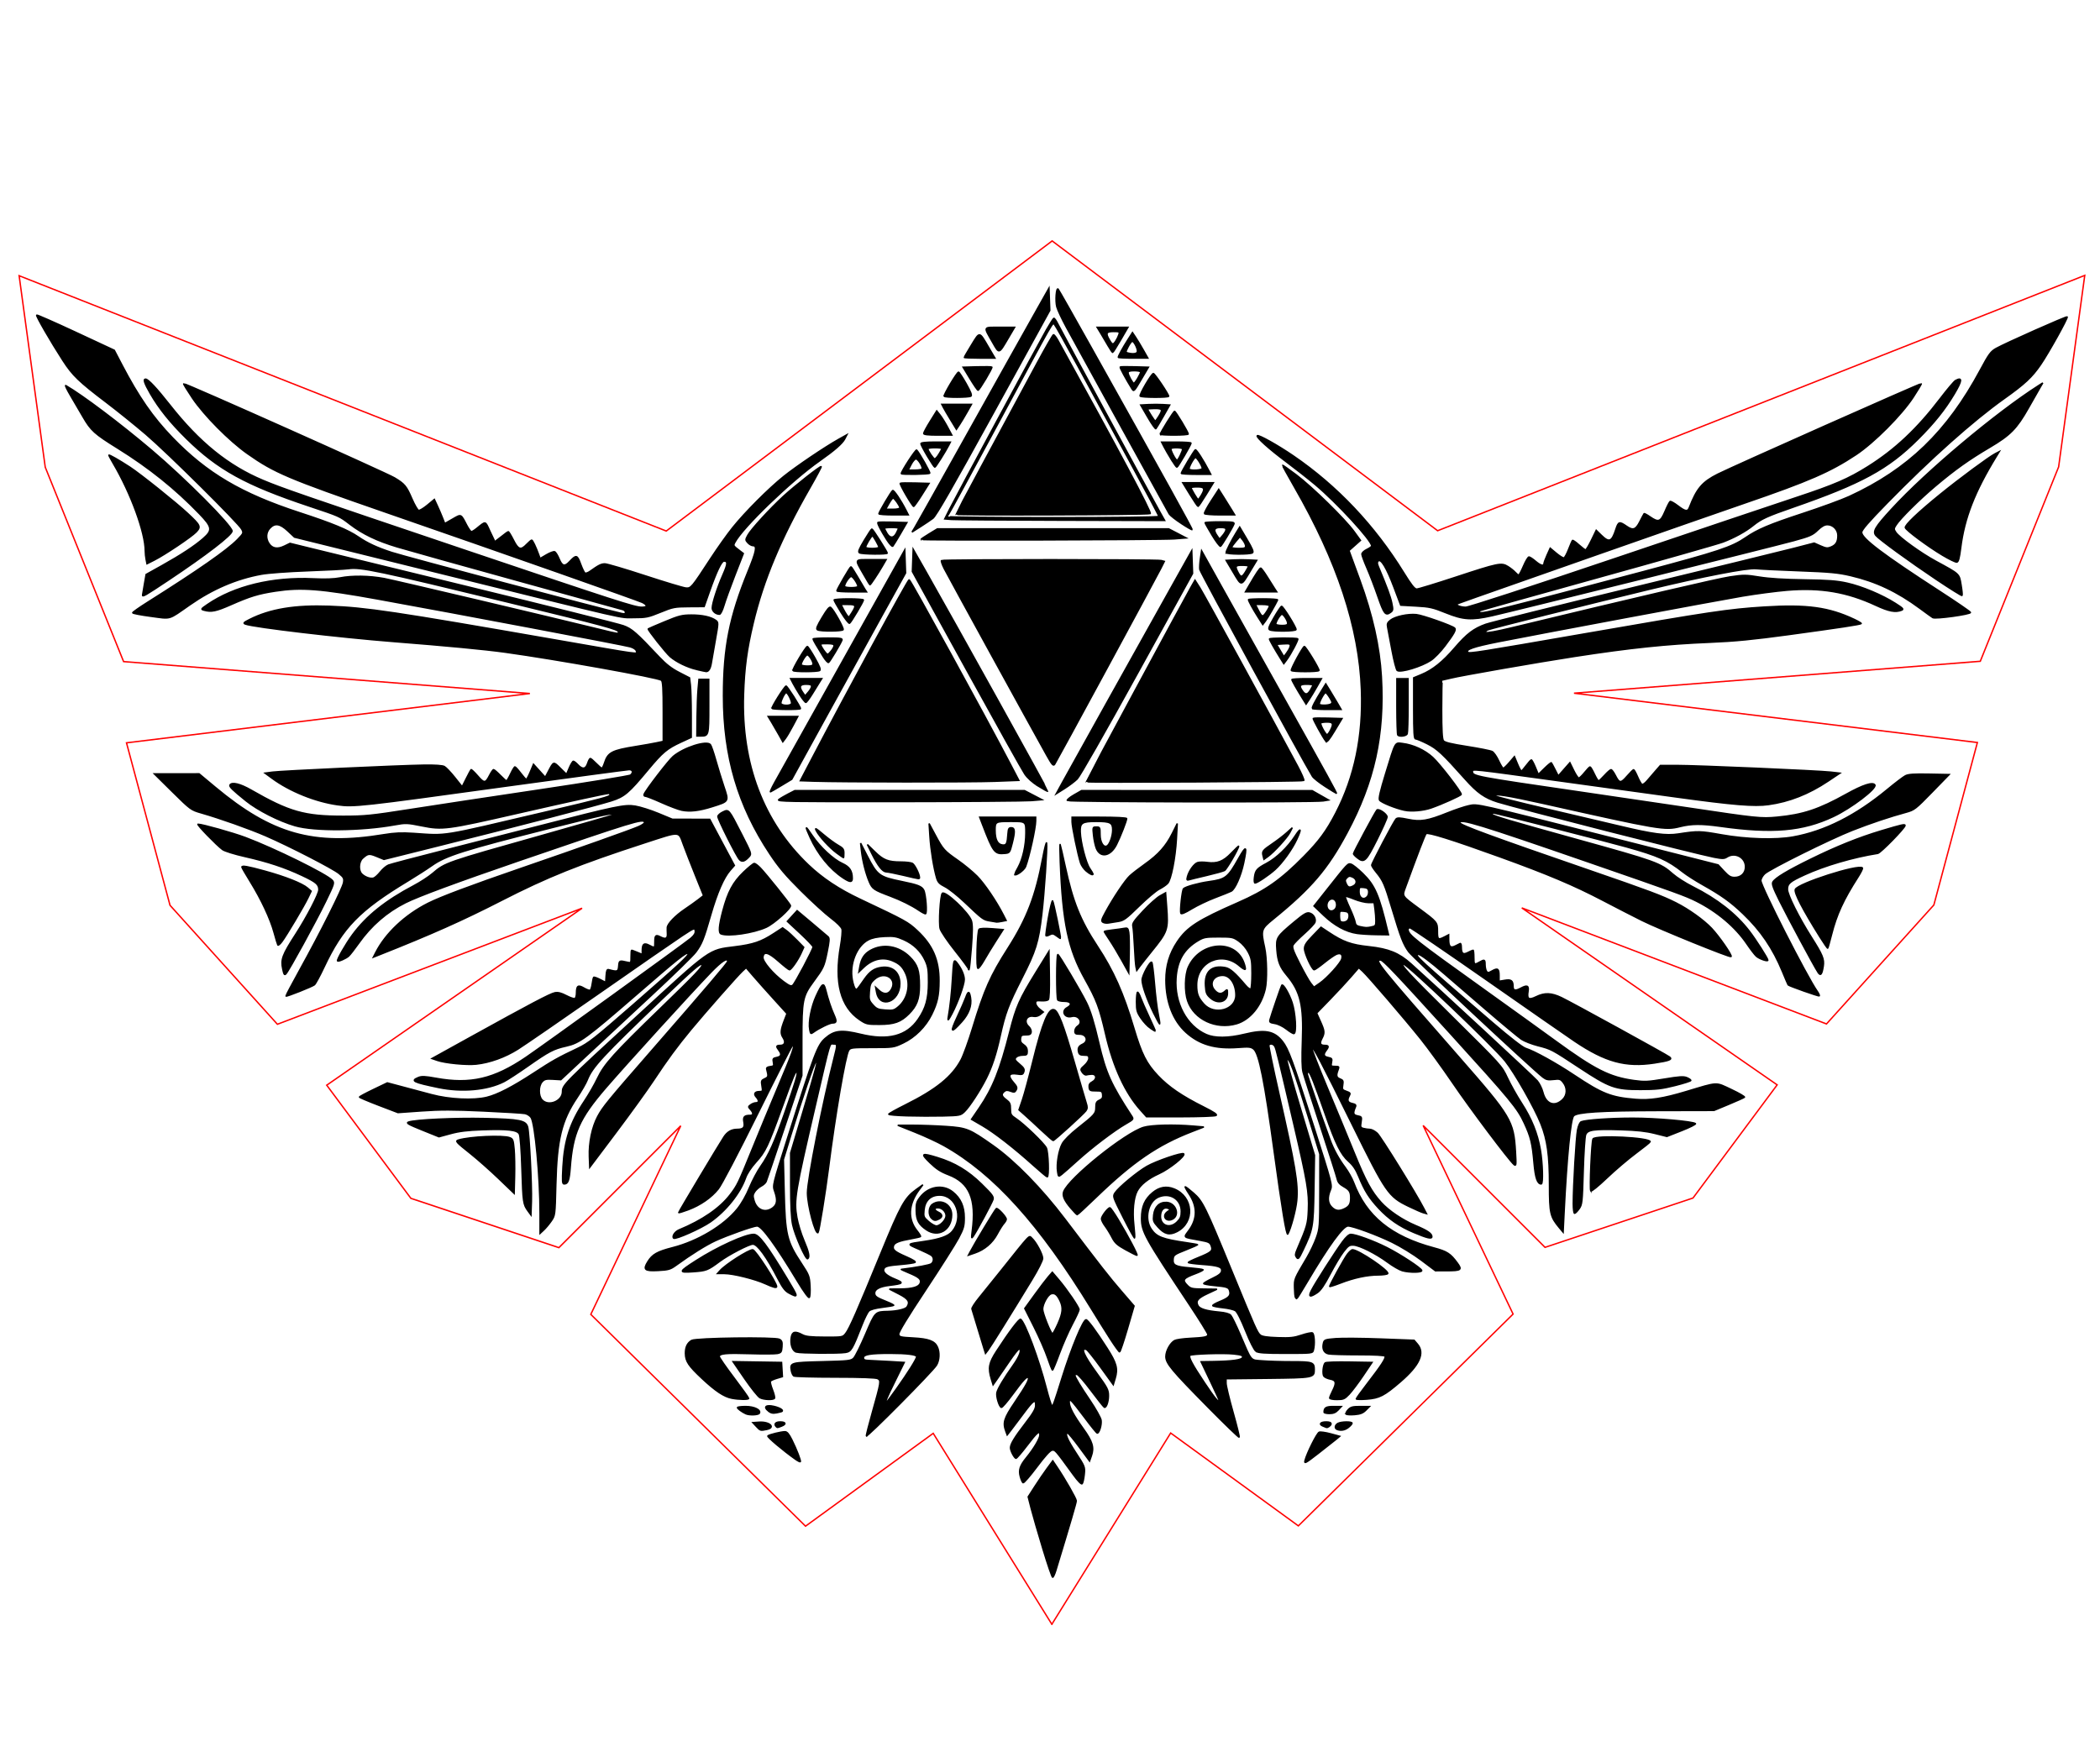 <?xml version="1.0" encoding="UTF-8" standalone="no"?>
<!-- Created with Inkscape (http://www.inkscape.org/) -->

<svg
   version="1.1"
   id="svg1"
   width="1500"
   height="1259"
   viewBox="0 0 1500 1259"
   sodipodi:docname="zelda_final_contour.svg"
   inkscape:version="1.3.2 (091e20e, 2023-11-25, custom)"
   xmlns:inkscape="http://www.inkscape.org/namespaces/inkscape"
   xmlns:sodipodi="http://sodipodi.sourceforge.net/DTD/sodipodi-0.dtd"
   xmlns="http://www.w3.org/2000/svg"
   xmlns:svg="http://www.w3.org/2000/svg">
  <defs
     id="defs1" />
  <sodipodi:namedview
     id="namedview1"
     pagecolor="#ffffff"
     bordercolor="#666666"
     borderopacity="1.0"
     inkscape:showpageshadow="2"
     inkscape:pageopacity="0.0"
     inkscape:pagecheckerboard="0"
     inkscape:deskcolor="#d1d1d1"
     showgrid="false"
     inkscape:zoom="0.68228753"
     inkscape:cx="992.98312"
     inkscape:cy="550.35448"
     inkscape:window-width="1920"
     inkscape:window-height="1017"
     inkscape:window-x="-8"
     inkscape:window-y="-8"
     inkscape:window-maximized="1"
     inkscape:current-layer="g1" />
  <g
     inkscape:groupmode="layer"
     inkscape:label="Image"
     id="g1">
    <path
       style="fill:#000000;stroke:#000000;stroke-opacity:1"
       d="m 744.939,1106.59 c -3.38,-11.137 -7.127,-24.075 -8.328,-28.75 l -2.183,-8.5 4.82,-7.5 c 2.651,-4.125 6.6,-9.909 8.775,-12.853 l 3.954,-5.353 2.946,4.353 c 5.688,8.404 13.838,22.671 13.838,24.224 0,1.3 -4.411,16.337 -14.63,49.879 -0.796,2.612 -1.807,4.75 -2.248,4.75 -0.44,0 -3.566,-9.113 -6.945,-20.25 z m 21.788,-52.94 c -13.026,-17.918 -13.045,-17.94 -15.263,-17.62 -1.397,0.202 -5.218,4.418 -10.962,12.094 -4.85,6.481 -9.238,11.525 -9.751,11.208 -0.513,-0.317 -1.401,-2.314 -1.973,-4.437 -1.267,-4.707 -0.242,-7.851 4.411,-13.531 5.25,-6.407 9.574,-13.719 9.574,-16.189 0,-3.605 -1.939,-1.999 -9.302,7.702 -3.741,4.929 -7.217,8.962 -7.724,8.962 -1.147,0 -3.974,-5.336 -3.974,-7.5 0,-2.683 2.956,-7.556 10.649,-17.555 5.697,-7.405 7.351,-10.293 7.351,-12.833 0,-4.775 -1.605,-3.684 -8.756,5.956 -3.441,4.638 -7.455,9.967 -8.919,11.842 l -2.663,3.409 -0.892,-2.409 c -2.384,-6.433 -1.515,-9.277 6.438,-21.086 8.173,-12.136 10.505,-16.445 9.462,-17.488 -1.024,-1.024 -3.602,1.762 -11.169,12.065 -3.85,5.242 -7.45,9.402 -8,9.243 -1.618,-0.468 -3.866,-8.06 -3.17,-10.707 0.797,-3.031 5.15,-10.297 11.643,-19.436 4.581,-6.448 6.376,-11.5 4.086,-11.5 -0.517,0 -3.555,3.848 -6.75,8.55 -3.195,4.703 -7.139,10.44 -8.765,12.75 l -2.955,4.2 -1.218,-4 c -2.461,-8.082 -1.814,-11.562 3.741,-20.122 9.065,-13.968 16.143,-23.338 17.157,-22.712 3.05,1.885 12.998,28.534 18.228,48.833 1.842,7.15 3.703,13 4.134,13 0.894,0 1.541,-1.798 7.383,-20.5 6.536,-20.924 14.847,-41 16.974,-41 1.209,0 6.984,7.82 14.951,20.245 6.889,10.744 7.944,14.671 5.833,21.714 l -1.337,4.459 -8.898,-12.31 c -4.894,-6.77 -9.511,-12.545 -10.261,-12.833 -4.423,-1.697 -1.88,4.227 7.086,16.512 7.908,10.834 8.637,12.235 8.637,16.582 0,4.42 -1.679,8.947 -3.012,8.124 -0.559,-0.345 -4.861,-5.772 -9.56,-12.06 -4.699,-6.288 -9.193,-11.432 -9.986,-11.432 -0.793,0 -1.442,0.247 -1.442,0.55 0,1.358 3.851,7.798 10.735,17.95 4.102,6.05 7.698,12.455 7.99,14.233 0.528,3.213 -1.262,9.267 -2.74,9.267 -0.425,0 -4.386,-4.867 -8.803,-10.815 -4.417,-5.948 -8.74,-11.403 -9.606,-12.122 -1.357,-1.127 -1.576,-0.988 -1.576,0.999 0,3.337 3.17,9.28 10.001,18.75 6.613,9.167 7.904,13.484 5.806,19.415 l -1.318,3.727 -7.356,-9.977 c -4.046,-5.487 -7.756,-9.977 -8.244,-9.977 -2.242,0 -0.362,4.549 5.748,13.91 6.606,10.121 6.633,10.193 6.058,15.771 -0.318,3.082 -0.991,6.017 -1.496,6.522 -0.557,0.557 -3.006,-1.954 -6.233,-6.392 z m 165.415,-10.186 c 1.314,-5.237 8.512,-19.645 10.123,-20.264 0.893,-0.343 4.563,0.172 8.156,1.145 l 6.532,1.768 -2.845,2.36 c -1.565,1.298 -7.301,5.815 -12.747,10.038 -8.899,6.9 -9.833,7.402 -9.218,4.953 z m -363.881,-0.896 c -8.73,-6.142 -20.518,-16.097 -19.81,-16.73 1.025,-0.916 9.525,-2.998 12.24,-2.998 1.488,0 2.822,1.562 4.911,5.75 3.405,6.827 6.61,15.134 6.053,15.691 -0.218,0.218 -1.745,-0.553 -3.394,-1.713 z m 50.562,-16.728 c -0.023,-0.825 1.955,-8.573 4.397,-17.217 6.065,-21.473 6.204,-22.359 3.703,-23.697 -1.321,-0.707 -11.913,-1.091 -30.345,-1.101 -15.574,-0.01 -28.871,-0.368 -29.551,-0.8 -0.679,-0.431 -1.479,-2.112 -1.777,-3.735 -1.055,-5.74 -0.5,-5.903 21.947,-6.45 19.095,-0.466 20.657,-0.644 22.595,-2.584 1.145,-1.146 4.95,-8.795 8.455,-16.997 6.993,-16.366 6.746,-16.114 16.015,-16.343 6.554,-0.162 12.583,-1.601 13.631,-3.253 2.305,-3.635 0.964,-5.746 -5.881,-9.259 l -6.75,-3.465 7.601,-0.049 c 8.912,-0.058 13.566,-1.423 14.461,-4.244 0.859,-2.706 -0.846,-4.235 -8.067,-7.232 -3.297,-1.369 -5.77,-2.516 -5.495,-2.55 11.287,-1.393 20.396,-3.107 21.534,-4.051 1.844,-1.53 1.889,-4.376 0.092,-5.867 -0.756,-0.627 -4.902,-2.674 -9.214,-4.55 -8.706,-3.786 -8.823,-3.628 4.088,-5.493 11.087,-1.602 17.048,-3.736 19.899,-7.124 8.398,-9.98 2.85,-25.938 -9.018,-25.938 -6.386,0 -10.473,3.901 -11.118,10.611 -0.455,4.74 -0.296,5.154 3.163,8.191 2.004,1.759 4.548,3.198 5.654,3.198 2.759,0 6.92,-4.389 6.92,-7.299 0,-2.897 -2.866,-5.701 -5.829,-5.701 -2.931,0 -2.748,1.78 0.329,3.182 2.989,1.362 3.225,3.36 0.566,4.783 -2.628,1.406 -3.652,1.306 -5.494,-0.536 -2.39,-2.39 -2.02,-8.001 0.651,-9.872 6.028,-4.222 13.777,-0.033 13.777,7.447 0,10.87 -9.5,16.538 -18.01,10.746 -5.505,-3.746 -7.16,-6.795 -7.314,-13.466 -0.119,-5.172 0.254,-6.504 2.735,-9.756 5.985,-7.846 16.33,-9.516 23.418,-3.779 5.599,4.531 8.171,10.312 8.171,18.36 0,6.023 -0.466,7.682 -4.103,14.593 -2.257,4.289 -12.857,21.005 -23.557,37.147 -13.018,19.64 -19.352,30.061 -19.147,31.5 0.284,1.995 1.031,2.189 10.307,2.684 11.065,0.59 15.37,2.192 17.305,6.439 1.752,3.846 1.451,9.604 -0.681,13.028 -2.908,4.67 -50.016,52.188 -50.064,50.5 z m 21.56,-33.683 c 8.205,-11.547 14.379,-21.393 14.379,-22.931 7.5e-4,-1.488 -7.147,-2.386 -18.999,-2.386 -14.011,0 -19,0.823 -19,3.136 0,1.507 0.814,1.887 4.25,1.987 2.337,0.067 8.892,0.405 14.565,0.75 l 10.315,0.627 -6.565,13.301 c -5.999,12.155 -7.24,15.199 -6.195,15.199 0.204,0 3.466,-4.357 7.25,-9.683 z m 222.528,13.17 c -26.053,-26.386 -30.148,-31.305 -30.148,-36.209 0,-4.004 3.148,-9.752 6.249,-11.412 1.139,-0.609 5.936,-1.305 10.661,-1.546 10.909,-0.556 13.09,-1.02 13.09,-2.786 0,-0.785 -5.924,-10.339 -13.165,-21.231 -32.072,-48.246 -34.209,-52.106 -34.212,-61.804 -0.002,-8.299 2.344,-13.679 8,-18.341 4.753,-3.918 9.777,-4.783 15.195,-2.615 13.855,5.544 15.066,23.883 2.016,30.54 -5.291,2.699 -8.758,1.85 -13.394,-3.282 -3.369,-3.729 -3.628,-4.44 -3.154,-8.65 0.671,-5.954 4.319,-9.399 9.482,-8.956 6.396,0.549 9.318,9.081 4.071,11.889 -4.728,2.53 -8.004,-2.371 -3.59,-5.371 2.133,-1.45 2.152,-1.568 0.364,-2.281 -2.855,-1.138 -5.079,0.856 -5.421,4.861 -0.623,7.295 6.503,10.163 11.884,4.783 2.376,-2.376 2.923,-3.776 2.923,-7.484 0,-8.658 -7.993,-13.711 -16.239,-10.266 -7.453,3.114 -10.28,15.503 -5.233,22.931 3.804,5.599 8.055,7.228 25.429,9.745 4.102,0.594 7.589,1.211 7.749,1.371 0.16,0.16 -3.646,1.845 -8.458,3.745 -8.126,3.209 -8.77,3.672 -9.05,6.503 -0.435,4.409 1.556,5.478 11.788,6.325 4.974,0.412 9.292,0.998 9.597,1.303 0.305,0.305 -2.059,1.532 -5.253,2.727 -9.123,3.413 -9.899,4.546 -5.877,8.568 2.237,2.236 3.28,2.463 11.75,2.55 l 9.295,0.095 -6.757,3.155 c -7.054,3.293 -8.579,5.223 -6.782,8.582 1.256,2.347 5.948,3.77 15.197,4.609 4.364,0.396 7.184,1.185 8.183,2.289 0.839,0.927 3.749,6.858 6.467,13.18 8.803,20.472 7.279,18.625 15.962,19.359 4.142,0.35 13.673,0.637 21.18,0.637 14.969,0 16.049,0.375 16.049,5.578 0,5.812 -0.42,5.891 -33.152,6.251 l -29.848,0.328 0.008,3.172 c 0.004,1.744 2.23,11.033 4.947,20.642 2.717,9.608 4.706,17.703 4.422,17.988 -0.285,0.285 -10.287,-9.377 -22.228,-21.47 z m 7.852,-5.025 c 0,-0.295 -2.892,-6.596 -6.428,-14 l -6.428,-13.463 8.178,-0.117 c 14.275,-0.204 21.119,-1.175 21.475,-3.047 0.26,-1.365 -0.897,-1.794 -6.44,-2.388 -7.245,-0.776 -30.096,-0.042 -31.137,1 -1.183,1.183 1.493,6.246 10.253,19.396 7.539,11.319 10.528,14.901 10.528,12.619 z m -330.478,18.787 -2.559,-2.75 4.485,-0.303 c 7.534,-0.51 12.098,3.844 5.428,5.178 -4.508,0.901 -4.548,0.89 -7.353,-2.125 z m 414.728,2.088 c -1.88,-0.759 -1.503,-3.132 0.684,-4.303 2.403,-1.286 10.066,-1.368 10.066,-0.108 0,0.51 -1.186,1.86 -2.635,3 -2.523,1.985 -5.437,2.491 -8.115,1.41 z m -400.583,-2.004 c -1.781,-1.78 -0.461,-3.333 2.833,-3.333 4.1,0 4.604,1.63 0.935,3.025 -3.049,1.159 -2.928,1.149 -3.768,0.309 z m 390.519,-0.388 c -3.166,-1.27 -1.816,-2.945 2.373,-2.945 2.275,0 3.441,0.472 3.441,1.393 0,1.079 -2.385,2.9 -3.332,2.544 -0.092,-0.035 -1.21,-0.481 -2.482,-0.992 z M 532.762,1010.02 c -2.723,-1.234 -6,-3.648 -6,-4.42 0,-0.418 2.65,-0.759 5.889,-0.759 6.196,0 11.17,2.478 9.711,4.838 -0.768,1.242 -7.114,1.468 -9.6,0.342 z m 428.741,0.241 c -0.418,-0.425 0.223,-1.818 1.424,-3.096 1.854,-1.974 3.172,-2.324 8.736,-2.324 h 6.553 l -2.662,2.662 c -2.037,2.037 -3.91,2.764 -7.977,3.096 -2.923,0.239 -5.657,0.087 -6.074,-0.338 z m -412.789,-2.276 c -3.568,-2.915 -1.593,-4.523 4.01,-3.264 4.067,0.914 6.911,2.587 5.972,3.514 -0.238,0.235 -2.03,0.726 -3.982,1.09 -2.742,0.512 -4.105,0.208 -6,-1.34 z m 397.048,0.937 c 0,-3.255 1.374,-4.082 6.781,-4.082 h 5.567 l -2.349,2.5 c -1.711,1.822 -3.387,2.5 -6.174,2.5 -2.104,0 -3.826,-0.413 -3.826,-0.918 z M 522.66,998.907 c -5.544,-1.083 -11.575,-5.094 -21.188,-14.094 -9.688,-9.07 -11.811,-12.265 -11.889,-17.896 -0.062,-4.494 1.41,-7.567 4.452,-9.298 3.081,-1.752 59.555,-2.477 62.681,-0.804 1.771,0.948 2.101,1.899 1.851,5.334 -0.273,3.745 -0.617,4.246 -3.304,4.805 -1.65,0.343 -10.461,0.39 -19.58,0.104 -17.168,-0.538 -21.92,-0.084 -21.92,2.097 0,0.702 4.725,7.525 10.5,15.162 5.775,7.637 10.5,14.253 10.5,14.704 0,0.96 -6.935,0.895 -12.103,-0.114 z m 20.189,-0.331 c -1.328,-0.679 -6.206,-6.758 -10.841,-13.509 l -8.427,-12.274 17.341,0.274 17.341,0.274 0.296,5.078 0.296,5.078 -4.004,1.2 c -2.202,0.66 -4.255,1.605 -4.56,2.099 -0.306,0.495 0.357,3.215 1.472,6.045 1.115,2.83 1.77,5.563 1.455,6.073 -0.824,1.333 -7.531,1.115 -10.369,-0.338 z m 406.914,0.225 c 0,-0.572 0.9,-2.804 2,-4.96 2.991,-5.863 2.662,-7.785 -1.464,-8.559 -1.905,-0.357 -3.989,-1.282 -4.629,-2.054 -1.236,-1.489 -0.63,-8.063 0.883,-9.576 0.474,-0.474 8.199,-0.738 17.166,-0.586 l 16.304,0.276 -6.38,9.458 c -3.509,5.202 -7.998,11.165 -9.975,13.25 -3.256,3.433 -4.082,3.792 -8.75,3.792 -2.902,0 -5.155,-0.455 -5.155,-1.04 z m 19,0.6 c 0,-0.401 3.53,-5.303 7.845,-10.894 10.202,-13.22 13.495,-18.307 12.691,-19.608 -0.421,-0.681 -7.171,-1.058 -18.97,-1.058 -10.074,0 -19.686,-0.274 -21.36,-0.609 -3.342,-0.668 -4.699,-3.581 -3.637,-7.809 0.561,-2.236 1.218,-2.466 8.769,-3.072 4.489,-0.36 18.922,-0.246 32.073,0.253 l 23.91,0.908 2.34,2.72 c 5.514,6.411 1.616,15.062 -12.127,26.91 -11.514,9.926 -15.015,11.738 -23.998,12.417 -4.144,0.313 -7.535,0.242 -7.535,-0.159 z m -220.471,-29.31 c -1.619,-4.812 -5.953,-14.726 -9.63,-22.03 l -6.686,-13.28 7.026,-9.72 c 3.864,-5.346 8.292,-11.17 9.839,-12.943 l 2.813,-3.223 4.449,5.223 c 5.949,6.985 14.66,19.739 14.66,21.466 0,0.763 -2.199,5.52 -4.886,10.572 -2.687,5.052 -6.831,14.473 -9.207,20.935 -2.376,6.463 -4.571,11.75 -4.877,11.75 -0.306,0 -1.881,-3.938 -3.5,-8.75 z m 7.337,-24.259 c 3.515,-7.862 3.868,-11.643 1.542,-16.544 -2.083,-4.39 -3.846,-5.76 -6.377,-4.957 -2.432,0.772 -6.031,7.332 -6.031,10.993 0,2.855 5.863,17.517 7.005,17.517 0.4,0 2.138,-3.154 3.861,-7.009 z m -186.811,20.127 c -2.898,-0.809 -4.536,-5.742 -3.587,-10.803 0.724,-3.86 2.806,-4.288 7.831,-1.608 2.524,1.346 5.913,1.716 16.04,1.75 12.828,0.043 12.842,0.04 15,-2.699 2.673,-3.393 8.268,-16.14 25.224,-57.475 14.037,-34.217 16.916,-39.417 25.07,-45.273 l 4.8,-3.447 -2.592,3.468 c -7.759,10.383 -8.369,20.932 -1.693,29.285 1.678,2.099 2.854,4.013 2.613,4.254 -0.241,0.241 -3.098,0.909 -6.35,1.486 -8.98,1.593 -12.255,2.871 -12.948,5.053 -0.912,2.875 0.654,4.236 9.127,7.93 4.75,2.071 7.067,3.557 6.234,3.998 -0.729,0.386 -4.926,1.01 -9.326,1.386 -10.172,0.87 -12.216,1.392 -12.952,3.311 -0.882,2.3 1.912,4.814 8.175,7.356 6.341,2.574 5.773,3.16 -4.223,4.354 -6.797,0.812 -10.5,2.736 -10.5,5.456 0,2.375 1.209,3.261 8.286,6.067 3.182,1.262 5.581,2.499 5.33,2.751 -0.251,0.251 -3.98,0.889 -8.286,1.418 -5.009,0.615 -8.436,1.575 -9.513,2.663 -0.926,0.936 -3.096,5.301 -4.823,9.701 -7.025,17.903 -7.801,19.206 -11.828,19.872 -4.881,0.807 -32.013,0.611 -35.111,-0.254 z m 134.09,-2.343 c -0.565,-1.802 -2.657,-8.675 -4.649,-15.275 -1.992,-6.6 -3.801,-12.554 -4.02,-13.231 -0.219,-0.677 2.095,-4.277 5.142,-8 3.047,-3.723 9.857,-12.169 15.132,-18.769 22.363,-27.977 20.283,-25.779 22.505,-23.78 3.041,2.736 7.726,11.469 7.737,14.419 0.005,1.545 -3.237,7.971 -7.822,15.5 -14.803,24.312 -29.477,47.864 -31.236,50.136 l -1.761,2.276 z m 194.197,1.751 c -1.252,-0.877 -4.23,-6.774 -7.357,-14.565 -3.26,-8.123 -6.056,-13.617 -7.369,-14.475 -1.164,-0.761 -5.166,-1.695 -8.894,-2.076 -3.728,-0.381 -6.986,-1.029 -7.24,-1.44 -0.254,-0.411 1.991,-1.742 4.989,-2.959 6.515,-2.644 7.959,-4.161 7.126,-7.484 -0.694,-2.764 -1.702,-3.109 -11.846,-4.057 -3.712,-0.347 -6.75,-0.948 -6.75,-1.335 0,-0.388 2.812,-2.039 6.25,-3.67 4.587,-2.177 6.335,-3.564 6.569,-5.214 0.43,-3.029 -2.264,-3.943 -14.203,-4.82 -5.289,-0.388 -9.61,-0.982 -9.604,-1.319 0.007,-0.337 3.071,-1.851 6.81,-3.364 9.756,-3.948 10.858,-4.909 9.636,-8.402 -0.896,-2.56 -1.699,-2.977 -7.977,-4.132 -12.889,-2.373 -11.975,-1.523 -7.84,-7.279 5.925,-8.246 5.887,-16.978 -0.11,-25.89 -1.868,-2.775 -3.081,-5.046 -2.696,-5.046 0.385,0 3.061,2.066 5.947,4.59 6.474,5.663 8.359,9.494 27.068,55.016 17.221,41.901 18.393,44.535 20.629,46.383 1.272,1.051 4.924,1.595 12.412,1.849 8.863,0.3 11.661,0 16.993,-1.795 3.511,-1.185 6.999,-1.918 7.75,-1.63 1.433,0.55 1.881,8.064 0.736,12.337 -0.599,2.234 -0.739,2.25 -19.764,2.25 -15.259,0 -19.589,-0.3 -21.264,-1.473 z m -104.071,-8.777 c -3.264,-5.088 -9.244,-14.65 -13.289,-21.25 -37.252,-60.79 -69.795,-96.852 -105.518,-116.928 -4.42,-2.484 -13.645,-6.763 -20.5,-9.508 l -12.463,-4.991 h 11 c 6.05,6e-4 16.662,0.389 23.582,0.862 14.772,1.011 16.576,1.746 33.418,13.62 15.553,10.965 34.66,30.497 51.304,52.445 25.992,34.274 31.569,41.4 40.47,51.71 l 9.013,10.44 -4.794,16.425 c -2.637,9.034 -5.13,16.425 -5.541,16.425 -0.411,0 -3.418,-4.162 -6.682,-9.25 z M 569.774,915.589 c -15.819,-26.217 -25.698,-39.748 -29.019,-39.748 -2.576,0 -21.203,6.593 -29.732,10.524 -6.698,3.087 -17.409,9.78 -28.205,17.626 -3.97,2.885 -5.33,3.276 -12.734,3.665 -9.684,0.508 -10.898,-0.527 -7.349,-6.271 3.238,-5.239 6.718,-7.214 17.633,-10.007 18.172,-4.649 36.549,-15.661 46.35,-27.774 2.951,-3.647 6.335,-9.592 8.615,-15.134 2.066,-5.02 5.717,-11.9 8.115,-15.288 5.759,-8.136 9.799,-17.167 17.214,-38.472 7.571,-21.755 9.412,-27.888 8.612,-28.688 -1.048,-1.048 -2.124,1.478 -10.565,24.797 -10.264,28.356 -11.932,31.855 -18.831,39.5 -3.433,3.804 -6.286,8.149 -7.337,11.171 -3.795,10.918 -13.867,23.533 -25.093,31.428 -6.627,4.66 -25.088,12.857 -26.278,11.668 -1.32,-1.32 0.879,-4.698 3.862,-5.931 16.62,-6.867 29.216,-15.526 36.521,-25.105 5.184,-6.798 5.756,-7.987 16.133,-33.507 4.853,-11.936 12.453,-30.286 16.888,-40.779 11.897,-28.147 13.795,-33.535 11.264,-31.971 -0.507,0.313 -11.688,22.277 -24.847,48.809 -14.057,28.344 -25.572,50.309 -27.918,53.257 -4.976,6.254 -12.78,11.662 -21.563,14.943 -3.712,1.387 -6.75,2.287 -6.75,2 0,-0.544 28.551,-48.274 32.334,-54.055 2.41,-3.682 5.406,-5.398 9.463,-5.421 4.379,-0.025 5.552,-1.308 4.811,-5.259 -0.69,-3.68 0.299,-4.726 4.473,-4.726 2.386,0 2.46,-1.744 0.181,-4.262 -1.653,-1.826 -1.643,-1.987 0.191,-3.329 1.06,-0.775 2.742,-1.41 3.737,-1.41 2.236,0 2.327,-1.77 0.211,-4.108 -2.009,-2.22 -1.044,-3.892 2.245,-3.892 2.394,0 2.493,-0.212 1.856,-3.983 -0.615,-3.64 -0.444,-4.087 1.991,-5.197 2.625,-1.196 2.721,-1.666 1.393,-6.821 -0.265,-1.026 0.516,-1.603 2.473,-1.827 2.552,-0.292 2.799,-0.629 2.298,-3.135 -0.497,-2.486 -0.224,-2.875 2.39,-3.398 3.258,-0.652 3.714,-2.25 1.484,-5.199 -2.083,-2.754 -1.884,-3.441 1,-3.441 3.294,0 4.123,-2.352 1.982,-5.62 -1.886,-2.878 -1.668,-5.383 1.083,-12.486 l 1.784,-4.606 -9.44,-10.404 c -5.192,-5.722 -11.762,-13.1 -14.6,-16.394 l -5.159,-5.99 -2.706,2.5 c -3.386,3.128 -26.543,29.435 -36.678,41.666 -9.97,12.033 -16.906,21.468 -26.835,36.502 -4.479,6.782 -16.541,23.494 -26.803,37.136 l -18.66,24.805 -0.295,-7.693 c -0.379,-9.887 1.947,-21.046 5.952,-28.561 3.64,-6.829 6.937,-10.86 38.327,-46.856 39.182,-44.93 54.515,-62.927 54.515,-63.985 0,-2.949 -4.416,-0.08 -12.044,7.824 -14.006,14.513 -60.991,66.157 -75.036,82.477 -18.876,21.934 -23.538,32.431 -25.39,57.167 -0.684,9.14 -1.573,11.517 -4.305,11.517 -1.326,0 -1.442,-1.641 -0.872,-12.312 1.013,-18.953 5.198,-31.737 15.351,-46.902 3.051,-4.557 7.261,-11.886 9.354,-16.286 4.819,-10.128 11.525,-17.592 44.473,-49.5 25.829,-25.013 31.171,-30.631 30.124,-31.678 -1.144,-1.144 -5.866,2.916 -27.701,23.811 -43.413,41.545 -50.654,49.363 -54.267,58.597 -0.91,2.327 -4.131,7.908 -7.158,12.403 -11.186,16.616 -14.457,29.985 -15.258,62.366 -0.544,21.986 -0.546,22.003 -3.302,26 -1.517,2.2 -3.93,5.091 -5.364,6.424 l -2.606,2.424 v -14.237 c 0,-25.948 -3.574,-64.287 -6.395,-68.591 -0.809,-1.234 -2.776,-2.505 -4.371,-2.824 -1.596,-0.319 -15.05,-1.142 -29.899,-1.828 -21.218,-0.981 -30.62,-0.991 -43.917,-0.047 l -16.919,1.201 -13.75,-5.253 c -7.562,-2.889 -13.75,-5.516 -13.75,-5.839 0,-0.322 4.477,-2.734 9.95,-5.358 l 9.95,-4.772 10.3,2.733 c 5.665,1.503 15.25,4.06 21.3,5.681 12.773,3.424 29.902,4.242 39.5,1.888 7.658,-1.879 18.338,-7.402 33.529,-17.341 13.52,-8.845 17.362,-11.004 31.471,-17.681 7.541,-3.569 11.997,-7.078 39.5,-31.104 33.785,-29.514 40.258,-35.554 39.22,-36.592 -1.163,-1.163 -7.233,3.68 -37.228,29.704 -35.535,30.831 -40.189,34.231 -49.805,36.395 -9.102,2.048 -12.305,3.726 -27.674,14.506 -6.882,4.827 -14.461,9.756 -16.843,10.954 -11.942,6.005 -30.022,7.617 -46.669,4.159 -18.151,-3.77 -20.168,-4.757 -14.505,-7.102 2.469,-1.023 4.705,-0.93 12.75,0.531 24.579,4.463 41.422,0.53 64.255,-15.004 13.105,-8.916 113.779,-81.641 117.716,-85.036 2.511,-2.166 3.389,-3.663 3.136,-5.35 -0.338,-2.251 -0.712,-2.106 -9.487,3.664 -5.025,3.304 -31.575,21.668 -59,40.81 -27.425,19.142 -53.652,37.188 -58.282,40.103 -9.088,5.722 -19.941,9.632 -29.656,10.683 -6.894,0.746 -22.186,-0.731 -27.844,-2.69 l -3.784,-1.31 27.456,-15.194 c 42.755,-23.66 56.99,-31.159 60.352,-31.792 2.252,-0.424 4.512,0.149 8.21,2.083 2.807,1.468 5.571,2.379 6.143,2.025 0.572,-0.354 1.047,-2.079 1.055,-3.834 0.026,-5.347 1.142,-6.121 5.297,-3.669 1.992,1.175 4.026,1.887 4.52,1.582 0.494,-0.305 1.146,-2.403 1.449,-4.662 0.303,-2.259 0.77,-4.326 1.038,-4.594 0.268,-0.268 2.306,0.441 4.53,1.575 l 4.042,2.062 0.304,-4.743 c 0.234,-3.637 0.654,-4.649 1.804,-4.343 6.313,1.68 6.852,1.489 7.183,-2.546 0.331,-4.034 0.456,-4.091 6.067,-2.769 2.696,0.635 2.75,0.558 2.75,-3.969 0,-2.539 0.17,-4.617 0.378,-4.617 0.208,0 2.008,0.681 4,1.513 l 3.622,1.513 0.015,-2.763 c 0.026,-4.724 1.241,-5.699 4.802,-3.858 4.156,2.149 4.182,2.135 4.182,-2.239 0,-4.903 0.603,-5.423 4.156,-3.586 3.54,1.831 5.029,1.077 4.803,-2.43 -0.094,-1.458 -0.123,-3.423 -0.065,-4.366 0.163,-2.642 5.812,-8.515 12.531,-13.03 3.341,-2.245 7.717,-5.36 9.724,-6.923 l 3.65,-2.841 -5.735,-14.246 c -3.154,-7.835 -7.062,-17.846 -8.683,-22.246 -3.589,-9.741 -1.716,-9.65 -27.306,-1.33 -47.28,15.374 -69.831,24.439 -102.702,41.286 -27.418,14.052 -49.988,24.117 -86.646,38.641 l -4.773,1.891 1.648,-3.244 c 7.022,-13.82 20.884,-26.897 37.331,-35.216 8.829,-4.466 30.355,-12.555 66.567,-25.014 42.259,-14.54 77.493,-27.048 83.787,-29.743 2.633,-1.127 4.609,-2.55 4.391,-3.161 -0.985,-2.764 -7.26,-0.843 -90.178,27.602 -43.578,14.949 -71.519,25.295 -80.568,29.832 -13.384,6.71 -24.547,16.38 -33.465,28.987 -2.93,4.143 -6.148,8.274 -7.149,9.18 -1.923,1.74 -7.337,4.101 -7.965,3.473 -0.689,-0.689 5.858,-12.146 10.677,-18.686 9.954,-13.507 23.606,-24.439 43.815,-35.089 4.589,-2.418 10.617,-6.337 13.394,-8.707 9.032,-7.71 9.095,-7.732 78.206,-27.194 27.469,-7.735 50.156,-14.277 50.417,-14.538 2.127,-2.127 -6.338,-0.369 -43.589,9.05 -62.96,15.92 -75.489,19.879 -85.611,27.055 -3.388,2.402 -11.11,7.362 -17.16,11.024 -34.561,20.916 -46.47,33.152 -59.754,61.399 -2.975,6.325 -6.075,12.047 -6.889,12.716 -1.618,1.329 -19.895,8.588 -20.371,8.091 -0.162,-0.169 4.439,-8.857 10.223,-19.307 14.603,-26.381 30.282,-57.674 30.945,-61.763 0.493,-3.038 0.136,-3.764 -3.212,-6.523 -4.398,-3.625 -35.825,-19.796 -52.444,-26.985 -11.694,-5.059 -32.452,-12.419 -45.966,-16.299 -7.362,-2.113 -7.648,-2.323 -20.5,-15.017 l -13.034,-12.873 16,-0.016 16,-0.016 11.5,9.592 c 40.52,33.796 70.348,42.18 120.5,33.871 7.61,-1.261 12.629,-1.482 21,-0.925 24.792,1.649 17.637,2.798 93.5,-15.011 41.603,-9.766 47,-11.209 47,-12.562 0,-0.535 -0.443,-0.972 -0.984,-0.972 -1.924,0 -26.065,5.257 -65.016,14.157 -50.557,11.553 -53.65,11.961 -68.311,9.011 -10.642,-2.141 -11.591,-2.178 -19.416,-0.76 -24.031,4.353 -57.421,4.655 -71.272,0.645 -11.46,-3.317 -26.611,-11.006 -35,-17.762 -9.875,-7.952 -12.164,-10.219 -11.463,-11.352 1.369,-2.214 7.303,-0.773 14.987,3.64 27.368,15.718 38.152,18.785 65.976,18.759 15.298,-0.014 20.003,-0.487 47,-4.724 16.5,-2.589 58.521,-8.956 93.381,-14.148 34.859,-5.192 63.997,-9.951 64.75,-10.576 2.146,-1.781 1.622,-3.892 -0.966,-3.892 -1.285,0 -41.222,5.367 -88.75,11.926 -103.413,14.272 -108.029,14.781 -119.499,13.176 -15.898,-2.224 -34.145,-9.595 -46.862,-18.93 l -4.997,-3.668 5.472,-0.713 c 6.582,-0.858 90.32,-4.731 107.972,-4.994 8.031,-0.12 13.268,0.234 14.649,0.989 1.182,0.646 4.524,4.16 7.427,7.809 l 5.278,6.633 2.943,-5.864 c 1.618,-3.225 3.145,-6.083 3.392,-6.35 0.247,-0.267 2.364,1.721 4.704,4.418 4.747,5.471 5.622,5.421 8.642,-0.5 1.103,-2.163 2.356,-3.932 2.783,-3.932 0.427,0 2.534,1.8 4.683,4 2.148,2.2 4.188,4 4.532,4 0.344,0 1.68,-2.25 2.968,-5 1.288,-2.75 2.662,-5 3.054,-5 0.392,0 2.227,2.011 4.079,4.469 1.852,2.458 3.661,4.483 4.021,4.5 0.36,0.017 1.667,-2.411 2.904,-5.396 l 2.249,-5.427 4.211,4.652 4.211,4.652 2.096,-3.975 c 3.962,-7.512 3.639,-7.416 8.597,-2.55 l 4.501,4.417 2.002,-4.671 c 1.101,-2.569 2.39,-4.671 2.864,-4.671 0.474,0 1.918,1.125 3.21,2.5 3.32,3.534 5.612,3.207 7,-1 0.635,-1.925 1.482,-3.5 1.881,-3.5 0.399,0 2.253,1.575 4.119,3.5 1.866,1.925 3.719,3.5 4.119,3.5 0.399,0 1.267,-1.688 1.927,-3.75 2.421,-7.56 5.176,-9.005 22.454,-11.777 5.5,-0.882 12.137,-2.062 14.75,-2.621 l 4.75,-1.017 v -21.295 c 0,-16.369 -0.304,-21.547 -1.314,-22.385 -2.343,-1.944 -74.762,-14.956 -111.686,-20.067 -14.574,-2.017 -41.949,-4.622 -80,-7.613 -38.444,-3.022 -99.453,-10.226 -105.481,-12.456 -1.713,-0.634 -1.283,-1.102 2.99,-3.262 14.668,-7.413 32.379,-10.35 56.985,-9.45 26.091,0.955 46.088,3.934 161.505,24.065 62.722,10.94 58.279,10.325 57.839,8.007 -0.224,-1.179 -1.843,-2.341 -4.348,-3.12 -3.836,-1.193 -123.523,-23.842 -180.491,-34.155 -40.761,-7.379 -54.616,-8.449 -73,-5.639 -12.269,1.876 -18.026,3.627 -31.647,9.626 -10.824,4.767 -14.159,5.46 -19.336,4.019 -2.404,-0.669 -2.33,-0.797 2.322,-3.998 19.126,-13.159 46.509,-19.811 75.822,-18.418 8.498,0.404 14.745,0.187 19,-0.661 8.543,-1.701 20.887,-1.518 31.547,0.468 6.95,1.295 119.131,27.789 154.293,36.44 13.138,3.233 13,3.215 13,1.692 0,-1.86 -10.014,-4.562 -78.5,-21.179 -93.521,-22.692 -105.673,-25.25 -114.224,-24.049 -2.627,0.369 -15.801,1.065 -29.276,1.547 -13.696,0.49 -28.253,1.559 -33.01,2.425 -17.899,3.259 -34.786,10.488 -51.151,21.897 -15.779,11 -12.933,10.163 -27.839,8.189 -7.15,-0.947 -13,-2.075 -13,-2.507 0,-0.432 4.838,-3.834 10.75,-7.561 36.278,-22.868 56.796,-37.184 64.183,-44.782 4.277,-4.399 4.383,-4.657 3.022,-7.336 -2.182,-4.293 -52.763,-54.422 -68.455,-67.844 -7.7,-6.586 -20.439,-16.86 -28.308,-22.83 -19.589,-14.862 -24.059,-19.17 -30.988,-29.867 -8.574,-13.238 -19.37,-31.902 -18.789,-32.483 0.272,-0.272 12.861,5.269 27.975,12.314 l 27.479,12.81 5.251,10.062 c 12.136,23.256 22.242,37.847 36.302,52.409 24.584,25.462 49.226,40.004 90.843,53.608 23.252,7.601 34.563,12.272 41.911,17.31 6.528,4.475 13.319,7.627 23.825,11.057 10.035,3.276 149.335,40.252 164.25,43.599 1.986,0.446 2.75,0.228 2.75,-0.785 0,-0.771 -0.787,-1.626 -1.75,-1.9 -0.963,-0.274 -34.6,-9.569 -74.75,-20.656 -40.15,-11.087 -79.075,-21.974 -86.5,-24.193 -14.435,-4.314 -24.693,-9.238 -33.824,-16.232 -7.633,-5.848 -7.071,-5.598 -29.202,-12.994 -45.174,-15.098 -64.995,-26.004 -87.523,-48.161 -11.461,-11.271 -19.607,-21.401 -25.733,-32 -4.339,-7.507 -5.335,-10.5 -3.494,-10.5 1.824,0 7.824,6.4 17.343,18.5 21.032,26.734 41.732,43.473 66.654,53.901 13.571,5.678 25.463,9.793 143.778,49.741 109.281,36.898 121.557,40.859 126.627,40.859 4.128,0 4.342,-1.448 0.509,-3.43 -2.677,-1.384 -98.847,-35.201 -184.136,-64.747 -69.012,-23.908 -78.787,-28.057 -98,-41.596 -12.992,-9.155 -30.922,-27.257 -39.281,-39.656 -3.682,-5.461 -6.525,-10.098 -6.319,-10.304 0.638,-0.638 144.766,63.735 150.651,67.287 7.292,4.4 8.435,5.783 12.473,15.088 1.875,4.322 4.027,7.99 4.782,8.15 0.755,0.161 3.582,-1.541 6.283,-3.781 l 4.91,-4.074 2.049,4.405 c 1.127,2.423 2.795,6.306 3.708,8.629 l 1.659,4.223 5.65,-3.232 c 6.3,-3.604 5.755,-3.838 9.992,4.287 1.362,2.612 2.885,4.75 3.383,4.75 0.499,0 2.178,-1.023 3.733,-2.274 6.813,-5.48 6.008,-5.641 9.486,1.904 1.741,3.778 3.293,7.032 3.449,7.231 0.155,0.199 2.266,-1.263 4.69,-3.25 2.424,-1.987 4.692,-3.612 5.04,-3.612 0.348,0 1.996,2.7 3.661,6 3.494,6.922 5.22,7.467 9.5,3 1.581,-1.65 3.172,-3 3.535,-3 0.652,0 2.959,4.811 4.957,10.34 l 1.026,2.84 4.558,-2.671 c 2.507,-1.469 5.143,-2.446 5.858,-2.172 0.715,0.274 2.147,2.559 3.183,5.078 2.165,5.263 3.954,5.741 7.459,1.994 4.745,-5.073 5.467,-4.927 7.843,1.589 1.19,3.265 2.615,6.215 3.167,6.556 0.551,0.341 2.164,-0.207 3.584,-1.217 6.268,-4.459 7.998,-5.326 10.633,-5.331 1.541,-0.003 14.474,3.817 28.74,8.49 14.266,4.672 27.369,8.61 29.118,8.75 3.701,0.297 4.016,-0.079 17.839,-21.245 4.849,-7.425 11.895,-17.322 15.658,-21.993 8.896,-11.043 25.619,-27.801 36.343,-36.421 8.971,-7.21 29.515,-21.088 39.34,-26.575 l 5.84,-3.261 -1.551,2.999 c -1.698,3.284 -7.343,8.197 -18.13,15.782 -20.321,14.288 -54.852,47.559 -60.373,58.171 -1.218,2.34 -1.234,2.313 3.728,6.092 l 2.354,1.793 -6.024,15.456 c -3.313,8.501 -6.848,18.268 -7.854,21.705 -1.045,3.569 -2.394,6.249 -3.146,6.25 -2.683,0.003 -5.184,-2.134 -5.184,-4.428 0,-3.372 3.595,-14.553 7.632,-23.734 3.448,-7.841 3.601,-9.836 0.754,-9.836 -1.786,0 -5.376,7.543 -10.468,22 l -3.699,10.5 -10.86,0.067 c -10.243,0.063 -11.399,0.287 -20.36,3.951 -8.753,3.578 -10.247,3.883 -19,3.871 -11.016,-0.014 1.347,2.826 -140.951,-32.387 l -101.451,-25.105 -4.756,-4.448 c -5.611,-5.249 -9.223,-5.8 -12.834,-1.957 -2.771,2.949 -3.034,7.293 -0.662,10.913 2.387,3.642 6.057,4.278 10.968,1.9 l 4.073,-1.972 11.557,2.85 c 6.356,1.568 58.582,14.313 116.057,28.323 57.475,14.01 107.2,26.469 110.5,27.687 6.184,2.283 8.971,4.72 25.679,22.45 4.804,5.099 8.771,8.165 14.135,10.926 l 7.456,3.838 0.607,5.047 c 0.334,2.776 0.61,12.345 0.615,21.266 l 0.009,16.22 -7.433,3.434 c -9.882,4.566 -13.072,7.236 -23.248,19.46 -14.214,17.076 -17.035,19.464 -26.549,22.485 -9.5,3.017 -68.819,18.434 -124.27,32.3 l -38,9.502 -5.215,-2.141 c -5.377,-2.208 -6.215,-2.096 -10.035,1.344 -2.75,2.476 -3.081,8.703 -0.595,11.189 2.267,2.267 6.233,3.658 8.436,2.959 1.005,-0.319 3.187,-2.297 4.85,-4.397 1.663,-2.099 4.269,-4.309 5.791,-4.911 1.522,-0.602 18.743,-5.155 38.268,-10.119 19.525,-4.964 50.35,-12.85 68.5,-17.526 56.076,-14.446 61.918,-15.662 69.432,-14.452 3.536,0.569 10.961,2.912 16.499,5.206 l 10.069,4.171 13.357,0.028 13.357,0.028 8.8,16.474 8.8,16.474 -3.05,3.474 c -4.567,5.202 -9.253,15.946 -13.774,31.578 -5.16,17.845 -6.38,20.902 -10.682,26.761 -1.938,2.64 -16.187,16.549 -31.666,30.908 -15.478,14.36 -36.389,33.808 -46.468,43.219 l -18.326,17.111 -5.693,-0.335 c -4.836,-0.284 -5.991,0 -7.674,1.855 -2.65,2.929 -2.692,9.984 -0.076,12.874 4.533,5.009 14.595,1 14.595,-5.815 0,-4.754 1.242,-6.011 53,-53.625 53.217,-48.956 51.234,-47.545 70.051,-49.879 13.209,-1.639 18.829,-3.535 27.823,-9.388 l 6.374,-4.148 2.626,1.901 c 1.444,1.045 4.841,4.167 7.547,6.938 l 4.921,5.037 -1.894,4.2 c -2.215,4.911 -7.088,11.884 -8.306,11.884 -0.465,0 -3.926,-2.72 -7.691,-6.044 -7.43,-6.559 -10.721,-7.423 -11.243,-2.954 -0.353,3.02 7.152,11.889 14.828,17.524 4.05,2.973 5.29,3.449 6.459,2.478 1.643,-1.364 14.503,-25.612 14.511,-27.362 0.003,-0.628 -4.133,-4.993 -9.19,-9.7 l -9.196,-8.557 3.5,-3.819 3.5,-3.819 10.441,8.763 c 5.742,4.82 11.011,9.288 11.708,9.929 1.02,0.938 0.87,3.1 -0.77,11.068 -2.106,10.236 -2.506,11.098 -9.622,20.766 -7.865,10.684 -8.376,13.25 -8.376,42.027 v 25.227 l -12.386,36.985 c -6.812,20.342 -12.717,37.789 -13.121,38.772 -0.404,0.983 -2.026,2.455 -3.605,3.271 -1.578,0.816 -3.614,2.62 -4.524,4.008 -1.397,2.132 -1.472,3.133 -0.48,6.443 2.028,6.769 8.244,9.037 13.481,4.918 3.048,-2.398 3.367,-5.599 1.177,-11.808 -1.453,-4.119 -1.424,-4.241 9.078,-37.376 19.562,-61.719 21.517,-66.901 27.095,-71.798 6.435,-5.65 11.473,-6.221 25.284,-2.866 19.567,4.753 32.826,1.302 41.076,-10.689 5.485,-7.972 7.329,-14.58 7.363,-26.389 0.026,-8.852 -0.328,-11.285 -2.254,-15.5 -3.1,-6.785 -8.254,-11.809 -15.41,-15.02 -5.165,-2.318 -7.016,-2.634 -13.626,-2.323 -5.195,0.244 -8.933,1.021 -11.649,2.421 -8.402,4.331 -13.598,17.36 -11.447,28.703 0.537,2.832 1.45,5.615 2.029,6.184 1.125,1.106 0.981,1.254 6.599,-6.78 3.891,-5.563 7.008,-7.699 12.262,-8.404 7.858,-1.054 13.057,3.594 13.057,11.673 0,13.063 -14.378,18.286 -16.641,6.046 l -0.647,-3.5 2.458,2.25 c 3.124,2.859 6.282,2.869 8.273,0.028 5.573,-7.956 -4.142,-14.592 -11.603,-7.926 -2.774,2.479 -3.248,3.637 -3.626,8.861 -0.401,5.545 -0.206,6.266 2.527,9.324 2.594,2.903 3.7,3.368 8.908,3.745 5.382,0.389 6.264,0.163 9.291,-2.384 6.654,-5.599 8.875,-15.848 5.179,-23.897 -2.185,-4.758 -4.415,-6.89 -9.374,-8.962 -7.003,-2.926 -14.285,-1.244 -20.619,4.763 l -3.374,3.199 0.716,-4 c 0.997,-5.572 3.238,-8.966 7.504,-11.364 9.029,-5.075 20.259,-3.195 28.156,4.712 5.526,5.533 6.867,9.579 6.845,20.652 -0.019,9.416 -1.865,14.326 -7.506,19.967 -5.843,5.843 -10.459,7.486 -21.104,7.511 -8.668,0.021 -9.385,-0.145 -13.967,-3.228 -13.779,-9.272 -18.305,-26.648 -13.765,-52.846 0.915,-5.278 1.388,-10.678 1.051,-12 -0.361,-1.419 -3.597,-4.65 -7.897,-7.886 -4.007,-3.015 -13.624,-11.79 -21.372,-19.5 -11.036,-10.983 -15.861,-16.69 -22.279,-26.356 -22.804,-34.345 -33.136,-69.543 -33.134,-112.873 0.002,-34.549 4.345,-56.515 17.602,-89.023 5.806,-14.238 6.59,-18.266 3.552,-18.266 -1.015,0 -2.68,-0.923 -3.7,-2.05 -1.805,-1.994 -1.805,-2.144 -0.009,-5.478 2.223,-4.128 15.829,-18.978 25.625,-27.968 8.026,-7.365 26.16,-21.606 26.755,-21.011 0.215,0.215 -3.429,7.055 -8.1,15.2 -20.724,36.139 -33.175,65.869 -40.542,96.808 -4.486,18.838 -6.224,31.778 -6.851,51 -1.608,49.303 14.263,90.971 46.284,121.521 10.035,9.573 21.853,17.428 36.954,24.558 32.511,15.352 34.217,16.291 40.868,22.513 11.021,10.31 15.58,20.825 15.537,35.84 -0.03,10.506 -1.163,15.671 -5.269,24.012 -4.297,8.729 -11.896,16.305 -20.392,20.329 -6.76,3.202 -6.94,3.228 -22.191,3.228 -14.284,0 -15.467,0.142 -16.653,2 -2.345,3.673 -9.628,46.139 -14.492,84.5 -2.195,17.314 -6.676,45.03 -7.396,45.75 -1.89,1.89 -7.583,-19.423 -7.583,-28.389 0,-9.328 10.927,-64.743 19.006,-96.385 2.509,-9.828 2.502,-9.976 -0.468,-9.976 -2.939,0 -1.713,-4.179 -13.051,44.5 -14.295,61.378 -15.224,67.028 -13.057,79.441 0.759,4.346 2.997,11.669 4.974,16.272 3.58,8.335 4.376,12.186 2.729,13.204 -1.344,0.831 -9.098,-16.756 -10.682,-24.229 -0.977,-4.612 -1.423,-13.618 -1.435,-29.003 l -0.017,-22.315 8.88,-29.685 c 9.782,-32.701 10.966,-37.29 9.18,-35.59 -1.339,1.274 -9.794,26.016 -17.728,51.876 l -5.531,18.029 0.549,22.5 c 0.77,31.555 1.784,35.808 12.368,51.873 5.386,8.176 5.705,9.011 6.096,15.963 0.227,4.035 0.002,7.747 -0.499,8.248 -0.549,0.549 -3.851,-3.958 -8.303,-11.336 z m 355.524,11.311 c -0.32,-0.517 -0.619,-3.65 -0.666,-6.962 -0.09,-6.372 -0.316,-5.829 9.036,-21.705 2.303,-3.909 5.281,-10.209 6.619,-14 2.338,-6.627 2.433,-7.912 2.453,-33.31 l 0.021,-26.418 -7.618,-24.582 c -11.549,-37.269 -14.256,-44.542 -15.949,-42.85 -0.33,0.33 3.97,15.825 9.556,34.433 l 10.155,33.834 -0.384,24.5 c -0.421,26.871 -0.702,28.413 -7.926,43.537 -2.841,5.947 -3.338,6.496 -4.473,4.944 -1.048,-1.433 -0.999,-2.396 0.273,-5.364 7.366,-17.188 7.735,-18.485 8.153,-28.617 0.518,-12.538 -0.72,-19.858 -10.313,-61 -11.177,-47.939 -12.62,-53.842 -13.624,-55.75 -0.963,-1.83 -3.363,-2.347 -4.249,-0.915 -0.284,0.459 2.792,15.422 6.834,33.25 12.146,53.566 14.178,65.69 13.048,77.853 -0.613,6.6 -4.172,19.894 -6.384,23.847 -0.912,1.63 -4.195,-18.224 -9.637,-58.284 -6.927,-50.998 -10.84,-70.652 -14.701,-73.851 -1.961,-1.625 -3.338,-1.769 -11.249,-1.182 -16.195,1.203 -27.49,-2.071 -37.092,-10.752 -9.282,-8.392 -14.379,-21.609 -14.408,-37.36 -0.019,-10.272 2.59,-19.038 8.137,-27.345 6.964,-10.429 14.748,-15.45 43.422,-28.007 19.678,-8.618 30.569,-16.266 47.174,-33.128 10.788,-10.955 16.018,-18.087 22.643,-30.875 13.418,-25.902 19.497,-55.131 18.303,-88 -1.611,-44.339 -17.192,-91.575 -47.708,-144.635 -4.957,-8.619 -8.894,-15.783 -8.749,-15.92 0.145,-0.137 4.539,2.96 9.764,6.882 11.304,8.486 34.889,31.587 41.385,40.535 l 4.619,6.362 -4.099,3.638 -4.099,3.638 2.015,5.5 c 1.108,3.025 3.664,10 5.68,15.5 9.068,24.745 14.241,47.875 15.434,69 2.362,41.844 -4.949,75.059 -24.585,111.691 -13.884,25.901 -25.579,39.58 -52.643,61.572 -8.747,7.108 -8.95,7.768 -6.207,20.237 1.653,7.517 1.902,23.547 0.461,29.791 -2.804,12.154 -10.948,21.986 -20.518,24.768 -14.651,4.259 -30.377,-3.112 -34.889,-16.354 -2.269,-6.66 -2.009,-18.603 0.527,-24.205 8.187,-18.086 33.072,-20.259 39.492,-3.449 0.944,2.472 1.441,4.769 1.105,5.105 -0.336,0.336 -2.162,-0.751 -4.059,-2.416 -12.565,-11.032 -30.619,-2.98 -30.619,13.656 0,6.189 1.013,8.911 5.009,13.463 7.508,8.551 22.991,4.365 22.991,-6.216 0,-7.955 -4.135,-14.142 -9.452,-14.142 -6.799,0 -9.904,6.094 -5.509,10.811 2.435,2.613 4.651,2.779 7.132,0.534 1.734,-1.569 1.829,-1.495 1.829,1.443 0,6.206 -6.855,8.1 -12.16,3.36 -2.777,-2.482 -3.24,-3.616 -3.571,-8.75 -0.657,-10.213 4.378,-14.813 14.2,-12.97 3.373,0.633 7.013,3.808 14.411,12.571 1.625,1.925 3.329,3.125 3.787,2.667 0.458,-0.458 0.833,-5.42 0.833,-11.026 0,-8.969 -0.307,-10.79 -2.555,-15.158 -1.549,-3.01 -4.241,-6.149 -6.84,-7.973 -4.082,-2.867 -4.765,-3.009 -14.445,-3.009 -9.213,0 -10.58,0.248 -14.661,2.665 -10.037,5.944 -14.869,14.152 -15.727,26.713 -1.214,17.776 7.534,34.164 21.552,40.371 6.061,2.684 15.756,2.627 27.176,-0.16 14.736,-3.596 21.325,-2.386 27.222,4.998 4.262,5.338 7.295,13.574 22.185,60.248 13.352,41.852 13.537,42.558 12.076,46.052 -2.201,5.267 -1.878,9.309 0.972,12.159 2.808,2.808 5.43,3.083 9.474,0.992 3.148,-1.628 4.072,-3.338 4.072,-7.537 0,-4.373 -0.893,-5.812 -5.061,-8.154 -2.749,-1.545 -4.036,-3.048 -4.499,-5.255 -0.357,-1.7 -5.749,-18.616 -11.983,-37.591 -6.234,-18.975 -11.844,-36.467 -12.467,-38.87 -0.771,-2.975 -0.918,-10.158 -0.462,-22.5 0.937,-25.323 -1.392,-35.125 -11.095,-46.691 -4.957,-5.909 -6.514,-9.916 -7.137,-18.375 -0.627,-8.505 -0.176,-9.224 12.355,-19.69 6.875,-5.742 8.909,-6.95 10.874,-6.457 2.883,0.724 4.821,3.917 3.982,6.561 -0.332,1.046 -3.749,4.691 -7.593,8.099 -3.844,3.408 -7.466,7.087 -8.048,8.174 -0.867,1.621 -0.028,4.01 4.65,13.237 3.14,6.193 6.729,12.54 7.977,14.105 l 2.268,2.845 4.227,-2.93 c 5.308,-3.678 14.86,-14.249 15.661,-17.331 0.816,-3.139 -0.708,-4.491 -3.737,-3.313 -1.327,0.516 -5.255,3.233 -8.729,6.037 -3.474,2.804 -6.73,5.099 -7.236,5.099 -1.539,0 -6.948,-11.733 -6.948,-15.071 0,-2.461 1.259,-4.43 5.902,-9.235 l 5.902,-6.107 5.399,3.585 c 10.438,6.93 16.105,8.963 28.796,10.328 14.084,1.515 21.416,4.488 29.999,12.163 18.767,16.783 87.987,80.932 90.286,83.673 1.532,1.825 3.332,5.49 4,8.144 2.157,8.569 8.521,10.805 14.301,5.025 3.096,-3.096 3.202,-8.233 0.247,-11.989 -1.971,-2.506 -2.598,-2.703 -6.935,-2.19 -3.917,0.464 -5.271,0.176 -7.583,-1.614 -7.948,-6.151 -92.908,-85.553 -95.819,-89.551 -3.905,-5.363 -5.602,-9.753 -12.045,-31.161 -5.176,-17.197 -6.245,-19.663 -11.098,-25.603 -1.844,-2.257 -3.352,-4.572 -3.352,-5.146 0,-1.328 15.805,-31.333 17.379,-32.994 0.937,-0.989 2.68,-0.929 8.538,0.292 9.015,1.88 14.057,1.039 28.399,-4.733 5.399,-2.173 12.209,-4.452 15.133,-5.066 6.444,-1.352 3.43,-2.034 105.551,23.892 l 72.5,18.406 4.142,4.476 c 3.351,3.621 4.795,4.476 7.561,4.476 4.649,0 7.797,-3.062 7.797,-7.584 0,-6.769 -7.525,-10.72 -13.285,-6.976 -1.904,1.237 -3.199,1.249 -9.215,0.084 -12.944,-2.508 -140.296,-35.008 -154.5,-39.429 -9.214,-2.868 -14.511,-6.582 -23.043,-16.157 -16.338,-18.335 -20.155,-21.899 -27.279,-25.463 -3.82,-1.911 -7.561,-3.475 -8.312,-3.475 -1.112,0 -1.366,-4.045 -1.366,-21.816 v -21.816 l 5.508,-2.283 c 8.078,-3.348 15.217,-9.066 23.826,-19.083 8.654,-10.069 13.548,-13.795 22.166,-16.876 3.3,-1.18 50.55,-12.929 105,-26.111 54.45,-13.181 105.879,-25.745 114.287,-27.919 l 15.286,-3.953 4.551,2.013 c 3.881,1.717 4.985,1.833 7.502,0.79 3.559,-1.474 4.875,-3.69 4.875,-8.208 0,-4.2 -3.442,-7.74 -7.527,-7.74 -2.016,0 -4.126,1.191 -6.936,3.915 -3.584,3.475 -5.515,4.32 -17.172,7.51 -14.78,4.045 -200.644,50.298 -215.366,53.595 -14.74,3.301 -20.506,2.933 -33,-2.105 -9.399,-3.79 -11.641,-4.296 -21.379,-4.824 l -10.879,-0.59 -4.854,-12.884 c -5.165,-13.71 -9.302,-20.602 -11.217,-18.687 -0.798,0.798 -0.787,1.847 0.041,3.835 6.352,15.255 8.664,21.523 9.619,26.077 1.025,4.889 0.953,5.479 -0.834,6.786 -3.591,2.626 -4.735,1.209 -8.982,-11.126 -2.272,-6.6 -5.793,-15.792 -7.823,-20.426 -2.03,-4.634 -3.691,-9.163 -3.691,-10.065 0,-0.901 1.575,-2.39 3.5,-3.308 1.925,-0.918 3.5,-2.049 3.5,-2.514 0,-3.875 -24.673,-30.72 -40.234,-43.776 -4.979,-4.177 -14.275,-11.491 -20.657,-16.253 -12.431,-9.275 -21.853,-17.748 -20.849,-18.751 0.886,-0.886 14.663,6.823 25.741,14.406 31.349,21.457 58.059,49.71 78.881,83.437 5.398,8.744 7.772,11.75 9.279,11.75 1.114,0 13.571,-3.802 27.682,-8.448 30.704,-10.11 32.815,-10.545 37.414,-7.702 1.856,1.147 4.203,3.001 5.215,4.118 1.012,1.118 2.152,2.032 2.534,2.032 0.382,0 1.938,-2.925 3.458,-6.5 1.519,-3.575 3.274,-6.482 3.9,-6.459 0.626,0.022 2.696,1.372 4.6,3 3.66,3.128 5.997,3.783 6.099,1.709 0.034,-0.688 1.051,-3.442 2.261,-6.121 l 2.2,-4.871 4.378,3.658 c 2.408,2.012 4.864,3.496 5.457,3.298 0.594,-0.198 2.093,-2.976 3.331,-6.174 1.239,-3.198 2.478,-6.041 2.755,-6.318 0.277,-0.277 2.317,1.135 4.533,3.137 2.216,2.002 4.391,3.64 4.833,3.64 0.442,0 2.33,-3.154 4.195,-7.01 l 3.391,-7.01 3.594,3.51 c 5.659,5.526 7.515,4.782 10.44,-4.185 1.834,-5.622 2.45,-5.793 7.725,-2.142 4.534,3.138 6.519,2.422 9.449,-3.413 1.45,-2.888 2.8,-5.429 2.999,-5.649 0.199,-0.219 2.081,0.793 4.183,2.25 6.069,4.206 7.556,3.668 10.771,-3.897 1.53,-3.6 3.151,-6.774 3.603,-7.053 0.452,-0.279 2.915,1.091 5.474,3.046 5.418,4.137 7.082,4.399 8.278,1.303 5.272,-13.645 9.221,-18.286 20.302,-23.858 10.746,-5.403 144.944,-65.067 145.376,-64.635 0.193,0.193 -2.438,4.601 -5.845,9.796 -8.29,12.64 -27.91,32.327 -40.704,40.842 -18.308,12.184 -33.897,18.973 -79.542,34.637 -14.85,5.096 -61.65,21.424 -104,36.284 -98.896,34.702 -100.912,35.415 -101.471,35.891 -1.032,0.878 2.679,2.263 6.104,2.277 2.169,0.009 45.494,-14.129 107.5,-35.08 57.127,-19.302 115.117,-38.821 128.867,-43.374 27.012,-8.945 37.03,-13.277 51,-22.049 19.426,-12.199 35.228,-27.077 51.669,-48.65 4.98,-6.535 9.875,-12.32 10.877,-12.856 5.04,-2.697 4.796,0.036 -0.851,9.525 -6.714,11.282 -14.507,21 -26.101,32.549 -21.251,21.168 -40.291,31.521 -89.095,48.446 -18.449,6.398 -22.715,8.348 -28.5,13.027 -5.363,4.338 -13.569,8.844 -21.628,11.875 -3.645,1.371 -44.127,12.887 -89.96,25.59 -45.833,12.704 -83.538,23.303 -83.789,23.555 -0.251,0.251 -0.144,0.77 0.238,1.152 1.24,1.24 19.155,-3.242 117.139,-29.307 53.3,-14.178 62.717,-17.313 72.755,-24.219 8.36,-5.752 16.959,-9.383 40.566,-17.13 13.053,-4.283 28.008,-9.757 33.234,-12.163 42.063,-19.366 70.051,-46.369 93.674,-90.375 6.178,-11.509 7.483,-13.283 11.375,-15.467 6.476,-3.634 50.201,-23.062 50.724,-22.539 0.687,0.687 -13.459,26.092 -19.044,34.199 -6.216,9.024 -11.255,13.716 -25.982,24.196 -22.376,15.923 -52.802,43.06 -83.56,74.527 -13.331,13.639 -18.242,19.304 -18.242,21.046 0,4.353 15.348,15.944 55.932,42.241 11.787,7.638 21.592,14.369 21.788,14.957 0.444,1.33 -25.065,4.858 -26.926,3.724 -0.712,-0.434 -4.839,-3.411 -9.172,-6.617 -16.187,-11.976 -31.461,-19.197 -49.526,-23.416 -8.893,-2.077 -14.775,-2.631 -36.596,-3.446 -14.3,-0.535 -28.262,-1.219 -31.026,-1.52 -6.037,-0.658 -37.623,5.461 -75.896,14.703 -46.264,11.172 -113.055,27.929 -115.481,28.973 -1.423,0.613 -2.034,1.4 -1.5,1.931 0.532,0.529 7.662,-0.735 17.402,-3.085 91.528,-22.086 148.148,-35.295 156.923,-36.609 9.788,-1.466 11.361,-1.457 21.078,0.117 6.88,1.115 17.911,1.805 32,2.001 17.197,0.24 23.334,0.709 30.662,2.346 10.483,2.341 24.863,8.367 34.338,14.39 5.617,3.571 6.228,4.239 4.5,4.92 -4.4,1.733 -9.054,0.844 -18.437,-3.522 -20.51,-9.544 -39.428,-12.759 -63.318,-10.76 -7.835,0.655 -22.249,2.553 -32.031,4.217 -19.249,3.274 -144.874,26.776 -174.214,32.592 -17.711,3.511 -23.708,5.594 -21.748,7.554 1.042,1.042 7.757,-0.019 83.248,-13.147 90.219,-15.689 102.77,-17.562 128.515,-19.182 30.366,-1.911 46.079,0.249 64.21,8.827 2.971,1.406 5.212,2.746 4.979,2.979 -0.667,0.667 -15.559,2.931 -51.601,7.846 -25.724,3.507 -38.704,4.772 -56.5,5.505 -30.967,1.276 -56.397,3.935 -96.346,10.075 -26.16,4.021 -81.42,13.676 -88.589,15.479 -3.207,0.807 -6.019,1.466 -6.25,1.466 -0.231,0 -0.419,9.364 -0.419,20.809 0,15.074 0.344,21.277 1.25,22.509 0.922,1.254 5.381,2.346 17.017,4.165 8.672,1.356 16.702,2.966 17.845,3.577 1.143,0.612 3.193,3.548 4.556,6.526 1.363,2.978 2.861,5.414 3.328,5.414 0.467,0 2.453,-1.874 4.414,-4.165 l 3.565,-4.165 2.146,5.165 c 1.181,2.841 2.424,5.154 2.763,5.141 0.339,-0.013 1.94,-1.813 3.558,-4 1.618,-2.187 3.245,-3.976 3.617,-3.976 0.371,0 1.645,2.334 2.83,5.187 l 2.155,5.187 4.457,-4.374 c 2.451,-2.406 4.636,-4.177 4.855,-3.937 0.219,0.241 1.416,2.455 2.66,4.921 l 2.262,4.483 4.157,-4.724 4.157,-4.724 2.693,5.491 c 1.481,3.02 3.127,5.491 3.657,5.491 0.53,0 2.41,-1.8 4.178,-4 1.768,-2.2 3.512,-4 3.876,-4 0.364,0 1.716,2.25 3.004,5 1.288,2.75 2.663,5 3.055,5 0.392,0 2.339,-1.8 4.326,-4 1.988,-2.2 4.056,-4 4.596,-4 0.54,0 1.885,1.769 2.988,3.932 3.002,5.884 3.902,5.962 8.461,0.728 2.24,-2.572 4.355,-4.673 4.7,-4.668 0.345,0.004 1.584,2.232 2.753,4.951 1.17,2.719 2.586,5.227 3.148,5.574 0.562,0.347 2.248,-0.822 3.747,-2.597 1.499,-1.776 4.24,-4.959 6.091,-7.074 l 3.366,-3.846 11.634,-0.01 c 14.179,-0.012 101.087,3.758 110.134,4.777 l 6.5,0.733 -8.518,5.688 c -13.856,9.253 -27.644,14.685 -42.52,16.754 -10.225,1.422 -24.999,0.207 -65.962,-5.423 -17.6,-2.419 -54.725,-7.535 -82.5,-11.368 -64.748,-8.936 -63,-8.747 -63,-6.784 0,3.325 2.023,3.71 76.5,14.565 26.4,3.848 61.5,9.021 78,11.497 48.51,7.278 51.672,7.605 63.108,6.521 18.496,-1.753 29.901,-5.544 49.432,-16.431 11.867,-6.615 18.98,-8.912 20.413,-6.593 1.555,2.516 -16.91,16.565 -29.655,22.561 -22.009,10.355 -43.434,12.211 -80.653,6.987 -13.583,-1.907 -20.695,-1.86 -28.859,0.191 -10.894,2.736 -14.177,2.181 -97.963,-16.579 -25.517,-5.713 -36.023,-7.324 -33.773,-5.179 0.522,0.498 16.475,4.53 35.45,8.958 18.975,4.429 43.05,10.096 53.5,12.595 23.395,5.594 32.779,6.838 41.5,5.501 14.144,-2.168 15.44,-2.142 31,0.622 17.856,3.172 38.441,3.788 51,1.525 22.648,-4.08 44.814,-15.258 67.489,-34.032 5.494,-4.549 11.233,-8.914 12.753,-9.7 2.102,-1.087 6.179,-1.363 17.011,-1.152 l 14.247,0.277 -12.303,12.633 c -11.728,12.043 -12.592,12.712 -18.5,14.317 -11.633,3.162 -25.186,7.703 -38.197,12.8 -15.689,6.145 -58.987,27.618 -62.783,31.137 -1.494,1.385 -2.717,3.59 -2.717,4.9 0,4.01 32.875,68.568 40.24,79.021 1.088,1.544 1.751,3.035 1.473,3.313 -0.417,0.417 -21.524,-7.038 -22.261,-7.863 -0.127,-0.142 -1.896,-4.299 -3.932,-9.238 -6.96,-16.887 -15.481,-29.439 -28.294,-41.681 -8.776,-8.384 -15.322,-13.075 -28.944,-20.742 -5.07,-2.853 -11.381,-6.898 -14.025,-8.988 -10.828,-8.559 -17.801,-11.666 -40.257,-17.934 -16.737,-4.672 -93.313,-24.175 -94.921,-24.175 -0.593,0 -1.079,0.389 -1.079,0.863 0,1.021 11.962,4.585 60.699,18.085 56.203,15.568 59.534,16.766 68.327,24.575 2.792,2.479 9.208,6.583 14.259,9.12 17.502,8.79 30.835,19.223 40.393,31.606 4.627,5.994 13.321,19.625 13.321,20.884 0,1.184 -6.111,-0.926 -8.263,-2.854 -1.093,-0.979 -4.119,-4.93 -6.725,-8.78 -8.144,-12.033 -21.091,-23.005 -36.013,-30.518 -7.729,-3.891 -13.816,-6.102 -77,-27.961 -78.757,-27.247 -92,-31.291 -92,-28.097 0,1.651 22.274,9.852 92.5,34.056 42.416,14.619 51.837,18.149 61.788,23.152 9.077,4.564 19.855,12.268 25.474,18.209 5.461,5.774 14.86,19.371 13.991,20.24 -0.805,0.805 -51.346,-19.729 -63.752,-25.901 -5.775,-2.873 -18.375,-9.346 -28,-14.384 -20.583,-10.774 -39.242,-18.657 -73.5,-31.053 -33.691,-12.191 -51.393,-17.75 -52.619,-16.524 -0.819,0.819 -6.172,14.741 -14.908,38.774 -2.199,6.05 -2.494,5.608 9.808,14.706 13.129,9.709 13.219,9.82 13.219,16.301 0,5.957 0.482,6.336 5.05,3.974 l 2.95,-1.526 0.015,3.276 c 0.024,5.204 1.254,6.456 4.663,4.751 1.552,-0.776 3.159,-1.575 3.572,-1.776 0.412,-0.201 0.757,0.91 0.765,2.468 0.026,4.794 1.227,5.776 4.802,3.928 1.696,-0.877 3.33,-1.594 3.633,-1.594 0.302,0 0.55,2.25 0.55,5 0,5.421 0.252,5.642 4,3.5 3.591,-2.053 3.998,-1.875 4.015,1.75 0.01,1.788 0.45,3.925 0.981,4.75 0.849,1.319 1.341,1.288 4.073,-0.254 3.971,-2.242 4.931,-1.58 4.931,3.401 v 4.029 l 4.124,-0.697 c 4.483,-0.757 5.833,0.212 5.861,4.212 0.023,3.241 1.483,3.598 5.626,1.378 4.511,-2.418 5.773,-1.823 5.089,2.394 -0.884,5.448 0.477,6.335 5.775,3.762 6.103,-2.965 10.8,-2.803 18.04,0.622 6.663,3.152 75.227,40.806 77.278,42.439 2.214,1.763 -0.031,2.652 -10.838,4.29 -20.582,3.119 -35.037,-0.833 -56.931,-15.564 -4.688,-3.154 -32.769,-22.672 -62.403,-43.373 -29.634,-20.701 -54.497,-37.639 -55.25,-37.639 -0.753,0 -1.37,0.48 -1.37,1.066 0,3.895 4.151,7.182 55.192,43.713 18.53,13.263 41.18,29.57 50.333,36.239 27.95,20.366 38.431,25.642 55.76,28.066 7.625,1.067 9.92,0.96 21.748,-1.014 10.796,-1.801 13.751,-1.988 16.096,-1.017 1.58,0.654 2.872,1.546 2.872,1.981 0,0.435 -5.062,2.064 -11.25,3.619 -9.565,2.404 -13.272,2.829 -24.75,2.837 -18.121,0.013 -22,-1.374 -43.51,-15.557 -20.082,-13.241 -20.191,-13.298 -29.877,-15.779 -4.27,-1.094 -9.514,-3.147 -11.654,-4.563 -2.139,-1.416 -14.143,-11.421 -26.674,-22.235 -12.531,-10.813 -25.484,-21.986 -28.784,-24.829 -9.801,-8.442 -16.59,-13.528 -18.058,-13.528 -3.629,0 -0.418,2.958 53.446,49.233 11.887,10.212 20.867,17.172 23.044,17.861 6.29,1.989 21.577,10.445 34.756,19.224 20.066,13.367 26.282,15.815 43.811,17.261 10.183,0.84 19.492,-0.595 36,-5.547 23.508,-7.052 20.815,-6.931 32.442,-1.462 5.569,2.619 9.772,5.079 9.341,5.465 -0.431,0.387 -5.508,2.666 -11.283,5.066 l -10.5,4.363 -40.5,0.087 c -40.413,0.087 -57.07,1.133 -59.709,3.749 -2.205,2.185 -4.896,29.456 -6.876,69.681 l -0.664,13.482 -2.698,-3.232 c -6.483,-7.765 -7.053,-10.227 -7.053,-30.461 0,-21.277 -1.522,-32.213 -6.079,-43.692 -4.571,-11.514 -18.667,-36.296 -25.544,-44.91 -8.112,-10.162 -70.037,-69.169 -72.589,-69.169 -2.71,0 2.869,6.032 34.643,37.457 35.363,34.975 35.439,35.06 39.505,43.744 2.24,4.785 6.781,12.886 10.09,18 7.19,11.112 11.394,21.532 13.454,33.347 1.637,9.39 2.053,24.452 0.675,24.452 -2.792,0 -4.251,-4.203 -5.196,-14.973 -1.244,-14.172 -2.31,-18.568 -6.921,-28.527 -4.945,-10.682 -9.547,-16.259 -51.973,-63 -40.53,-44.651 -48.93,-53.5 -50.788,-53.5 -4.403,0 -1.209,3.949 56.203,69.5 37.189,42.461 38.932,45.386 40.228,67.5 0.56,9.562 0.472,10.382 -0.989,9.175 -3.488,-2.88 -31.191,-39.758 -43.702,-58.175 -7.286,-10.725 -17.572,-24.9 -22.858,-31.5 -11.652,-14.549 -37.819,-45.044 -41.617,-48.5 l -2.747,-2.5 -5.633,6.5 c -3.098,3.575 -9.87,10.872 -15.05,16.215 l -9.417,9.715 2.652,5.91 c 3.078,6.858 3.2,8.201 1.112,12.239 -1.825,3.529 -1.231,4.921 2.1,4.921 2.81,0 3.037,0.83 0.973,3.559 -2.238,2.959 -1.827,4.432 1.42,5.082 2.636,0.527 2.89,0.899 2.375,3.475 -0.537,2.683 -0.36,2.885 2.523,2.885 2.915,0 3.042,0.154 2.125,2.565 -1.51,3.972 -1.182,5.406 1.469,6.414 2.112,0.803 2.369,1.393 1.891,4.34 -0.507,3.126 -0.29,3.502 2.609,4.512 2.737,0.954 3.02,1.367 2.109,3.07 -1.78,3.327 -1.213,4.905 2.017,5.615 2.361,0.519 2.909,1.057 2.371,2.329 -1.967,4.657 -1.694,5.855 1.484,6.49 2.976,0.595 3.079,0.781 2.485,4.499 -0.556,3.476 -0.376,3.943 1.735,4.508 1.295,0.347 3.36,0.636 4.589,0.644 1.229,0.01 3.583,1.251 5.231,2.764 2.601,2.387 27.648,42.829 33.189,53.588 l 1.977,3.838 -2.315,-0.647 c -1.273,-0.356 -5.995,-2.426 -10.493,-4.601 -14.293,-6.91 -16.128,-9.567 -39.999,-57.928 -22.608,-45.801 -28.495,-56.985 -29.078,-55.236 -0.215,0.644 4.652,13.223 10.815,27.953 6.163,14.73 14.936,35.94 19.496,47.131 8.272,20.301 12.238,27.597 19.174,35.275 5.435,6.016 15.236,12.626 24.536,16.548 8.665,3.654 11.733,5.747 11.733,8.003 0,1.804 -3.373,1.008 -13.005,-3.067 -10.213,-4.321 -17.729,-9.499 -24.877,-17.14 -6.843,-7.315 -10.172,-12.606 -14.272,-22.681 -2.1,-5.16 -4.079,-8.119 -7.364,-11.011 -5.428,-4.778 -9.192,-12.37 -16.496,-33.275 -7.829,-22.408 -11.028,-30.5 -12.058,-30.5 -0.51,0 -0.927,0.612 -0.927,1.36 0,1.1 9.035,27.265 16.302,47.212 2.412,6.622 6.214,13.584 10.615,19.439 2.269,3.019 5.013,7.862 6.098,10.761 9.056,24.196 26.82,38.696 57.466,46.907 9.367,2.51 11.754,4.049 16.675,10.75 3.648,4.968 2.862,5.538 -7.656,5.55 l -8,0.01 -10,-7.529 c -5.585,-4.205 -14.856,-9.897 -21,-12.894 -10.677,-5.208 -27.938,-11.565 -31.401,-11.565 -3.559,0 -13.92,14.198 -29.008,39.75 -3.978,6.737 -7.4,12.25 -7.603,12.25 -0.204,0 -0.632,-0.423 -0.951,-0.94 z m -361.652,-3.058 c -2.817,-1.489 -4.563,-3.742 -7.906,-10.206 -8.18,-15.812 -14.69,-24.795 -17.969,-24.795 -2.744,0 -17.187,7.495 -23.595,12.244 -8.74,6.477 -9.553,6.793 -19.194,7.47 -10.537,0.739 -10.379,0.15 2.12,-7.878 15.177,-9.748 35.077,-18.835 41.25,-18.835 3.7,0 9.238,7.348 24.093,31.968 7.951,13.178 8.005,13.629 1.201,10.033 z m 373.182,-2.132 c 2.631,-5.156 16.975,-27.584 22.141,-34.619 2.468,-3.361 4.59,-5.25 5.898,-5.25 3.469,0 16.497,4.779 25.663,9.413 9.749,4.929 24.373,14.509 24.995,16.374 0.508,1.525 -8.642,1.652 -13.896,0.193 -1.998,-0.555 -6.696,-3.27 -10.44,-6.034 -8.424,-6.219 -20.081,-12.07 -24.473,-12.285 -2.865,-0.14 -3.811,0.501 -7.134,4.839 -2.107,2.75 -6.416,9.943 -9.575,15.984 -4.131,7.898 -6.699,11.62 -9.143,13.25 -5.33,3.555 -6.52,3.005 -4.035,-1.865 z m -390.067,-4.557 c -7.393,-3.393 -23.086,-7.312 -29.283,-7.312 h -5.027 l 1.905,-2.119 c 4.026,-4.477 20.326,-14.881 23.315,-14.881 1.857,0 17.09,23.471 17.09,26.333 0,1.167 -2.345,0.574 -8,-2.021 z m 403,1.915 c 0,-1.156 10.296,-19.857 12.65,-22.976 1.349,-1.788 2.992,-3.247 3.651,-3.244 4.258,0.023 26.425,15.01 25.18,17.024 -0.33,0.533 -3.385,0.978 -6.79,0.987 -7.961,0.022 -17.34,2.031 -27.007,5.785 -4.226,1.641 -7.684,2.732 -7.684,2.424 z m -256.868,-24.536 c 3.118,-5.995 17.969,-30.635 18.759,-31.123 1.029,-0.636 7.108,5.898 7.108,7.639 0,0.625 -0.787,2.006 -1.75,3.069 -0.963,1.063 -3.1,4.46 -4.75,7.548 -3.39,6.346 -9.07,11.161 -15.921,13.495 l -4.586,1.562 z m 111.117,-1.738 c -6.03,-3.344 -7.658,-4.815 -9.671,-8.737 -1.331,-2.594 -3.581,-6.266 -5,-8.16 -1.418,-1.894 -2.579,-4.222 -2.579,-5.173 0,-1.846 4.612,-7.882 6.022,-7.882 0.464,0 3.073,3.712 5.798,8.25 7.489,12.471 14.466,25.752 13.521,25.737 -0.462,-0.01 -4.103,-1.823 -8.091,-4.034 z m -109.53,-13.453 c 2.966,-22.798 -1.948,-34.371 -17.027,-40.103 -5.486,-2.086 -8.617,-4.114 -13.193,-8.547 -6.922,-6.705 -6.207,-7.227 5.145,-3.75 12.59,3.856 22.044,9.517 31.711,18.985 7.608,7.452 8.758,9.008 8.163,11.045 -0.689,2.36 -11.565,22.56 -14.198,26.371 -1.213,1.755 -1.286,1.265 -0.601,-4 z m 107.891,-9.476 c -7.552,-14.946 -7.605,-15.103 -5.898,-17.707 2.554,-3.897 15.92,-14.987 22.787,-18.907 6.679,-3.812 25.146,-10.106 26.275,-8.956 1.437,1.463 -10.178,10.78 -17.718,14.211 -7.777,3.54 -13.196,7.865 -15.599,12.451 -2.494,4.758 -3.423,14.293 -2.339,24.002 0.558,4.995 0.811,9.285 0.562,9.533 -0.248,0.248 -3.88,-6.334 -8.071,-14.628 z m -425.178,-4.684 c -3.452,-4.741 -3.643,-6.039 -4.386,-29.85 -0.443,-14.166 -1.165,-23.843 -1.879,-25.178 -1.559,-2.913 -8.123,-3.672 -26.39,-3.051 -10.524,0.358 -16.475,1.083 -22.639,2.759 l -8.362,2.274 -11.987,-4.838 c -9.973,-4.025 -11.615,-4.976 -9.774,-5.657 4.546,-1.682 33.221,-3.021 54.486,-2.545 25.036,0.56 29.385,1.431 30.634,6.135 1.162,4.376 3.064,41.781 2.693,52.951 l -0.327,9.84 z m 387.659,-2.09 c -4.649,-5.433 -6.141,-8.895 -5.067,-11.755 3.625,-9.654 43.851,-42.004 57.134,-45.949 5.562,-1.652 21.505,-2.056 35.254,-0.894 l 7.714,0.652 -8.349,3.228 c -24.599,9.51 -42.254,21.588 -68.416,46.804 -7.227,6.965 -13.379,12.664 -13.672,12.664 -0.293,0 -2.362,-2.138 -4.597,-4.75 z m 358.909,-3.103 c 0,-12.721 2.029,-47.608 3.071,-52.81 0.615,-3.067 1.679,-5.411 2.623,-5.773 3.489,-1.339 20.714,-2.53 36.806,-2.545 16.479,-0.016 43.178,2.304 44.796,3.892 0.438,0.43 -3.979,2.661 -9.815,4.957 l -10.611,4.176 -8.685,-2.173 c -6.315,-1.58 -12.857,-2.298 -23.974,-2.63 -19.693,-0.588 -23.967,0.014 -25.366,3.578 -0.579,1.475 -1.361,13.277 -1.736,26.228 -0.649,22.341 -0.8,23.711 -2.964,26.75 -1.254,1.762 -2.7,3.203 -3.213,3.203 -0.513,0 -0.932,-3.084 -0.932,-6.853 z m -767.5,-17.942 c -6.05,-5.809 -15.134,-13.854 -20.188,-17.878 -10.426,-8.302 -11.021,-8.977 -8.577,-9.717 8.06,-2.44 31.742,-3.519 36.609,-1.669 2.225,0.846 2.54,1.678 3.128,8.25 0.36,4.02 0.513,12.769 0.341,19.442 l -0.313,12.133 z m 780.008,8.808 c -0.895,-1.447 0.57,-35.523 1.599,-37.179 1.804,-2.906 41.06,-0.969 40.847,2.016 -0.025,0.358 -4.592,4.025 -10.147,8.15 -5.555,4.125 -14.949,12.127 -20.874,17.783 -6.144,5.864 -11.053,9.83 -11.425,9.23 z m -398.008,-18.206 c -13.832,-12.467 -27.955,-23.464 -36.543,-28.454 l -7.787,-4.525 5.579,-8.164 c 9.648,-14.118 14.855,-27.163 21.82,-54.664 4.494,-17.743 6.854,-23.081 18.666,-42.222 l 9.266,-15.016 0.275,16.794 c 0.174,10.626 -0.106,17.175 -0.762,17.83 -0.57,0.57 -2.831,0.907 -5.025,0.749 -3.42,-0.247 -3.988,-0.002 -3.988,1.716 0,1.102 1.237,2.977 2.749,4.166 l 2.749,2.162 -2.2,1.781 c -1.356,1.098 -3.179,1.594 -4.754,1.293 -5.037,-0.963 -7.333,3.817 -3.499,7.287 1.124,1.017 1.912,2.775 1.75,3.905 -0.233,1.626 -1.025,2.055 -3.794,2.055 -3.055,0 -3.539,0.342 -3.81,2.687 -0.229,1.982 0.362,3.128 2.25,4.365 1.768,1.158 2.56,2.571 2.56,4.563 0,2.611 -0.321,2.885 -3.378,2.885 -1.864,0 -3.968,0.711 -4.694,1.587 -1.133,1.365 -0.783,2.035 2.509,4.799 3.095,2.599 3.689,3.642 3.112,5.462 -0.64,2.018 -1.155,2.184 -4.989,1.609 -5.739,-0.861 -6.616,1.27 -2.467,5.996 2.481,2.826 2.84,3.807 1.978,5.416 -0.912,1.704 -1.441,1.818 -3.981,0.86 -2.258,-0.852 -3.291,-0.805 -4.509,0.206 -2.312,1.918 -1.952,3.416 1.42,5.908 2.531,1.871 3,2.896 3,6.555 0,3.967 0.349,4.568 4.084,7.04 5.577,3.691 19.763,17.366 21.501,20.727 1.493,2.888 2.069,20.871 0.665,20.796 -0.412,-0.022 -4.8,-3.691 -9.75,-8.152 z m 17.161,4.434 c -0.868,-5.486 0.849,-15.597 3.428,-20.185 1.303,-2.319 5.855,-6.846 10.83,-10.771 12.388,-9.773 13.082,-10.572 13.082,-15.08 0,-3.2 0.452,-4.091 2.566,-5.054 1.997,-0.91 2.496,-1.776 2.25,-3.91 -0.292,-2.536 -0.653,-2.741 -4.816,-2.741 -4.082,0 -4.528,-0.238 -4.798,-2.556 -0.221,-1.897 0.37,-2.913 2.294,-3.943 3.448,-1.845 3.109,-5.541 -0.497,-5.412 -1.375,0.049 -3.099,0.274 -3.83,0.5 -0.732,0.226 -2.021,-0.597 -2.865,-1.829 -1.446,-2.11 -1.355,-2.397 1.58,-4.973 1.775,-1.557 3.115,-3.713 3.115,-5.011 0,-1.921 -0.529,-2.277 -3.383,-2.277 -2.594,0 -3.511,-0.489 -3.932,-2.096 -0.759,-2.902 0.011,-4.444 2.87,-5.747 4.415,-2.012 2.861,-7.157 -2.162,-7.157 -2.856,0 -3.393,-0.357 -3.393,-2.259 0,-1.243 0.9,-2.822 2,-3.508 4.178,-2.609 0.723,-8.177 -4.264,-6.873 -5.128,1.341 -7.773,-3.931 -3.199,-6.379 3.858,-2.065 2.736,-4.487 -2.06,-4.448 -2.187,0.018 -4.307,-0.432 -4.711,-1 -1,-1.405 -0.969,-32.532 0.032,-32.532 0.837,0 16.218,25.891 20.51,34.525 2.781,5.595 5.439,14.257 8.735,28.475 5.002,21.574 8.735,29.884 23.647,52.649 1.336,2.039 1.119,2.314 -4.259,5.391 -8.263,4.728 -24.127,16.763 -34.561,26.22 -5,4.532 -10.109,9.024 -11.354,9.981 -2.246,1.728 -2.267,1.713 -2.855,-2 z m -11.485,-29.491 c -4.234,-3.987 -9.585,-8.918 -11.892,-10.957 l -4.194,-3.707 2.492,-7.293 c 1.371,-4.011 4.737,-16.43 7.481,-27.598 6.747,-27.459 11.195,-38.184 15.201,-36.647 2.924,1.122 6.613,10.771 14.238,37.243 4.073,14.14 7.936,27.347 8.585,29.349 0.952,2.937 0.913,4.018 -0.204,5.601 -1.622,2.298 -22.486,21.26 -23.393,21.26 -0.339,0 -4.081,-3.263 -8.314,-7.25 z m -95.926,-10.428 c -7.287,-0.209 -13.25,-0.714 -13.25,-1.121 0,-0.408 5.287,-3.372 11.75,-6.587 22.199,-11.045 33.582,-20.237 39.991,-32.295 1.701,-3.2 5.397,-13.389 8.212,-22.642 8.445,-27.754 12.749,-37.463 25.344,-57.177 13.431,-21.021 19.7,-37.336 24.784,-64.5 1.287,-6.875 2.518,-11.635 2.736,-10.577 0.582,2.828 -1.662,36.061 -3.443,50.993 -2.387,20.009 -4.276,26.07 -14.21,45.584 -9.727,19.109 -11.915,24.942 -15.565,41.5 -2.853,12.94 -5.744,21.727 -9.872,30 -4.22,8.457 -12.073,20.499 -15.528,23.809 -2.837,2.719 -3.288,2.81 -15.312,3.098 -6.813,0.163 -18.351,0.125 -25.638,-0.084 z m 166.593,-4.178 c -10.932,-12.225 -19.428,-30.707 -24.798,-53.949 -4.463,-19.318 -6.39,-24.449 -14.889,-39.642 -11.868,-21.216 -15.866,-40.224 -17.575,-83.552 -0.293,-7.425 -0.335,-13.05 -0.093,-12.5 0.242,0.55 1.848,7.501 3.57,15.447 5.544,25.59 10.81,38.678 23.035,57.256 11.515,17.498 18.539,33.251 25.995,58.297 5.588,18.772 8.949,25.433 17.253,34.201 7.61,8.035 17,14.452 32.571,22.259 7.594,3.808 10.03,5.463 9,6.115 -0.777,0.492 -12.283,0.901 -25.57,0.909 l -24.157,0.015 z M 578.35,735.458 c -0.988,-5.268 1.148,-16.33 4.609,-23.869 4.24,-9.235 5.402,-10.018 6.782,-4.573 1.788,7.056 3.78,13.067 5.896,17.793 2.185,4.881 2.001,6.031 -0.967,6.031 -1.981,0 -9.553,3.66 -13.538,6.544 -2.044,1.479 -2.157,1.401 -2.781,-1.926 z m 340.583,-0.201 c -2.499,-1.974 -6.024,-3.69 -8.339,-4.06 -3.465,-0.554 -3.935,-0.928 -3.455,-2.749 0.847,-3.213 7.965,-24.039 8.411,-24.608 0.975,-1.243 5.294,6.019 7.393,12.433 2.426,7.412 3.274,21.636 1.32,22.143 -0.55,0.143 -2.948,-1.279 -5.329,-3.159 z m -235.227,-8.67 c 2.641,-5.636 5.4,-11.935 6.13,-13.997 1.691,-4.778 2.583,-4.739 3.408,0.148 0.956,5.659 -1.203,11.574 -6.289,17.232 -7.834,8.714 -8.563,7.955 -3.249,-3.382 z m 137.953,7.976 c -1.869,-1.252 -4.86,-4.453 -6.648,-7.113 -2.884,-4.292 -3.25,-5.612 -3.25,-11.723 0,-3.788 0.36,-6.887 0.799,-6.887 0.44,0 1.396,1.688 2.126,3.75 0.73,2.062 3.489,8.363 6.131,14 2.642,5.638 4.677,10.25 4.521,10.25 -0.155,0 -1.812,-1.024 -3.68,-2.277 z m 2.313,-10.932 c -4.79,-9.831 -8.214,-19.646 -8.201,-23.51 0.011,-3.288 5.82,-13.899 6.923,-12.646 0.419,0.475 1.294,7.389 1.946,15.364 0.651,7.975 1.839,17.619 2.639,21.431 0.8,3.812 1.292,7.093 1.094,7.291 -0.198,0.198 -2.178,-3.371 -4.4,-7.931 z m -146.738,3.709 c 1.423,-8.212 2.501,-18.057 3.066,-28 0.783,-13.776 0.967,-14.404 3.334,-11.367 3.117,4 5.128,8.623 5.128,11.789 0,3.74 -4.629,16.563 -8.872,24.578 -2.366,4.47 -3.044,5.235 -2.656,3 z M 201.966,692.347 c -1.484,-6.96 -0.325,-10.049 9.471,-25.234 7.847,-12.163 16.325,-28.481 16.325,-31.419 0,-3.9 -1.853,-5.484 -12,-10.262 -12.333,-5.807 -24.514,-9.839 -40.862,-13.525 -7.37,-1.662 -14.401,-3.848 -15.919,-4.949 -4.227,-3.067 -18.808,-18.119 -17.552,-18.119 2.975,0 24.959,6.18 33.833,9.511 20.713,7.775 58.112,26.193 62.074,30.571 1.584,1.75 1.322,2.579 -4.782,15.135 -6.959,14.316 -26.193,49.417 -28.298,51.643 -1.063,1.124 -1.46,0.543 -2.291,-3.353 z m 1096.612,2.303 c -2.9,-4.486 -21.705,-39.465 -27.458,-51.073 -4.648,-9.378 -5.613,-12.115 -4.76,-13.5 1.812,-2.942 10.21,-8.001 26.903,-16.205 18.55,-9.117 34.435,-15.506 50.566,-20.34 14.832,-4.445 16.934,-4.918 16.934,-3.811 0,1.747 -17.46,19.621 -19.477,19.937 -17.513,2.749 -38.068,8.766 -52.3,15.31 -10.593,4.871 -12.223,6.256 -12.223,10.388 0,3.843 7.981,19.853 16.942,33.985 8.182,12.904 9.387,15.83 8.616,20.926 -0.908,5.999 -1.927,7.193 -3.743,4.383 z m -497.225,-8.444 c -2.7,-4.876 -6.638,-11.429 -8.75,-14.561 -2.112,-3.132 -3.841,-5.893 -3.841,-6.135 0,-0.242 2.587,-0.735 5.75,-1.095 3.163,-0.361 6.961,-0.892 8.442,-1.182 2.408,-0.471 2.756,-0.176 3.298,2.79 0.333,1.824 0.472,9.107 0.308,16.183 l -0.298,12.866 z m -109.591,6.015 c 0,-0.524 -4.286,-6.336 -9.524,-12.917 -5.238,-6.58 -10.034,-13.65 -10.657,-15.711 -1.141,-3.771 0.05,-23.955 1.499,-25.404 2.089,-2.089 19.116,14.028 20.816,19.705 0.805,2.688 0.785,7.779 -0.076,19.032 -0.646,8.45 -1.374,15.562 -1.617,15.805 -0.243,0.243 -0.442,0.013 -0.442,-0.511 z m 119.666,-1.381 c -0.301,-1.375 -0.794,-7.9 -1.097,-14.5 -0.303,-6.6 -0.813,-13.136 -1.133,-14.524 -0.491,-2.129 0.66,-3.852 7.355,-11 4.366,-4.662 9.757,-9.493 11.979,-10.737 l 4.041,-2.261 0.718,9.57 c 1.272,16.96 0.95,17.914 -11.029,32.708 -3.3,4.076 -6.965,8.723 -8.144,10.327 l -2.144,2.917 z M 697.914,678.389 c 0.193,-7.445 0.81,-13.913 1.383,-14.485 0.65,-0.65 4.048,-0.802 9.138,-0.409 l 8.102,0.625 -5.201,8.11 c -2.86,4.461 -6.668,10.698 -8.461,13.86 -1.793,3.163 -3.721,5.75 -4.285,5.75 -0.666,0 -0.903,-4.708 -0.677,-13.451 z m 602.126,-8.841 c -12.574,-20.084 -18.599,-31.71 -17.676,-34.113 1.627,-4.239 45.136,-18.191 47.951,-15.376 0.338,0.338 -1.07,3.24 -3.129,6.448 -10.45,16.278 -15.283,26.79 -18.939,41.196 -1.307,5.15 -2.532,9.518 -2.722,9.708 -0.19,0.19 -2.658,-3.349 -5.484,-7.863 z m -1101.566,5.604 c -0.266,-0.447 -1.462,-4.412 -2.658,-8.812 -2.678,-9.849 -9.178,-23.756 -17.078,-36.539 -3.287,-5.318 -5.976,-9.959 -5.976,-10.315 0,-1.263 3.822,-0.601 16.34,2.83 14.579,3.996 26.691,8.787 30.506,12.068 l 2.642,2.272 -2.33,4.842 c -2.851,5.924 -15.14,26.609 -18.508,31.154 -1.35,1.822 -2.672,2.947 -2.938,2.5 z m 556.163,-6.531 c -2.184,-1.652 -2.997,-1.787 -4.836,-0.803 -1.216,0.651 -2.417,0.976 -2.67,0.724 -0.253,-0.253 0.543,-6.147 1.769,-13.098 1.225,-6.951 2.563,-12.294 2.972,-11.872 0.677,0.698 6.038,26.496 5.584,26.873 -0.107,0.089 -1.376,-0.732 -2.82,-1.824 z m -239.625,-1.444 c -1.901,-0.767 -1.505,-5.856 1.271,-16.338 3.626,-13.688 7.286,-20.538 14.863,-27.813 3.543,-3.403 6.977,-6.187 7.629,-6.187 0.653,0 2.604,1.469 4.337,3.265 4.091,4.241 21.013,25.324 21.501,26.789 0.641,1.923 -11.638,12.959 -17.305,15.553 -9.115,4.173 -27.137,6.813 -32.297,4.731 z m 454.228,-0.326 c -7.871,-1.157 -16.097,-5.638 -23.752,-12.937 l -6.947,-6.625 8.687,-10.975 c 15.763,-19.915 15.486,-19.621 17.868,-18.912 1.191,0.355 4.94,3.36 8.331,6.678 8.686,8.5 11.613,15.273 17.72,41.009 l 0.653,2.75 -8.769,-0.125 c -4.823,-0.069 -11.029,-0.457 -13.792,-0.863 z m 10.397,-4.637 c 2.831,-0.566 3.125,-0.977 3.125,-4.36 0,-2.054 -0.286,-5.823 -0.636,-8.375 l -0.636,-4.64 -4.114,-0.024 c -2.263,-0.013 -6.791,-1.124 -10.062,-2.469 -3.271,-1.345 -6.156,-2.237 -6.411,-1.982 -0.254,0.254 1.155,3.953 3.133,8.219 1.977,4.266 3.737,8.878 3.911,10.25 0.234,1.853 1.087,2.658 3.315,3.132 4.341,0.923 4.92,0.941 8.375,0.25 z m -16.921,-4.82 c 0.66,-0.795 1.052,-2.482 0.872,-3.75 -0.253,-1.785 -1.06,-2.376 -3.577,-2.618 -3.09,-0.298 -3.25,-0.146 -3.25,3.083 0,1.868 0.3,3.697 0.667,4.063 1.152,1.152 4.038,0.727 5.288,-0.778 z m -9.154,-7.755 c 1.639,-1.639 1.511,-5.297 -0.236,-6.747 -2.288,-1.899 -5.564,0.397 -5.564,3.899 0,3.707 3.314,5.334 5.8,2.848 z m 23.154,-9.245 c 0.66,-0.795 1.052,-2.482 0.872,-3.75 -0.253,-1.785 -1.06,-2.376 -3.577,-2.618 -3.104,-0.299 -3.25,-0.157 -3.25,3.167 0,4.391 3.435,6.237 5.954,3.202 z m -9.889,-7.59 c 2.751,-1.473 2.428,-4.783 -0.603,-6.164 -2.081,-0.948 -2.832,-0.861 -4.177,0.484 -1.346,1.346 -1.433,2.096 -0.484,4.177 1.263,2.773 2.324,3.075 5.265,1.502 z m -179.066,26.046 c -1.282,-0.843 -1.003,-1.897 1.917,-7.248 5.669,-10.39 13.953,-22.754 17.367,-25.92 1.769,-1.641 6.675,-5.437 10.902,-8.436 9.579,-6.797 14.919,-12.801 19.438,-21.857 l 3.517,-7.049 -0.613,11.078 c -0.751,13.557 -3.774,28.931 -6.222,31.639 -0.993,1.098 -3.702,2.961 -6.019,4.14 -2.317,1.179 -8.866,6.701 -14.553,12.272 -9.152,8.966 -10.85,10.206 -14.787,10.804 -2.446,0.371 -5.572,0.875 -6.947,1.119 -1.375,0.245 -3.175,10e-4 -4,-0.541 z m -80.714,-0.948 c -4.716,-0.769 -5.153,-1.092 -17.905,-13.222 -5.016,-4.771 -11.347,-9.803 -14.069,-11.183 -4.062,-2.058 -5.151,-3.195 -6.07,-6.333 -2.051,-7.006 -4.143,-19.954 -4.757,-29.444 l -0.607,-9.381 4.446,8.294 c 5.514,10.287 6.303,11.166 16.176,18.052 4.4,3.068 10.533,8.139 13.628,11.267 5.227,5.283 13.729,17.805 18.685,27.521 l 2.108,4.131 -3.086,0.617 c -1.697,0.339 -3.367,0.561 -3.711,0.492 -0.344,-0.069 -2.521,-0.434 -4.839,-0.812 z m 136.406,-5.422 c -0.703,-1.833 0.926,-16.67 1.932,-17.592 1.59,-1.458 10.758,-3.996 18.184,-5.035 11.901,-1.665 13.451,-2.878 21.107,-16.519 5.583,-9.948 6.283,-9.323 3.638,3.251 -1.919,9.122 -6.165,18.728 -8.878,20.084 -1.196,0.598 -6.411,2.692 -11.589,4.653 -5.177,1.962 -12.679,5.549 -16.67,7.972 -4.837,2.936 -7.412,3.999 -7.724,3.186 z m -187.13,-2.163 c -5.126,-3.479 -12.77,-7.27 -20.527,-10.182 -11.638,-4.369 -12.703,-5.093 -14.856,-10.115 -2.512,-5.857 -4.828,-15.009 -5.615,-22.18 l -0.603,-5.5 4.626,9 c 7.25,14.106 8.669,15.165 24.691,18.429 11.542,2.351 14.306,3.425 15.745,6.115 1.535,2.869 2.583,16.957 1.261,16.957 -0.553,0 -2.677,-1.135 -4.722,-2.522 z M 896.041,626.801 c 0.689,-5.136 1.7,-6.299 8.733,-10.047 7.033,-3.749 15.062,-11.441 20.164,-19.318 4.373,-6.752 4.989,-5.638 1.283,2.322 -3.323,7.138 -10.254,16.762 -15.459,21.464 -4.47,4.038 -12.782,9.619 -14.327,9.619 -0.516,0 -0.693,-1.812 -0.394,-4.039 z m -293.796,0.405 c -9.504,-6.286 -18.099,-16.835 -23.596,-28.957 -3.948,-8.707 -3.633,-9.001 1.479,-1.381 5.528,8.24 15.047,17.091 21.532,20.022 5.152,2.328 7.103,5.24 7.103,10.599 0,3.037 -1.603,2.968 -6.518,-0.283 z m 245.918,-0.825 c 1.074,-4.278 4.898,-9.529 7.42,-10.187 1.276,-0.333 4.207,-0.348 6.512,-0.032 7.312,1.002 11.616,-0.65 17.417,-6.684 2.888,-3.004 5.25,-5.233 5.25,-4.952 0,1.769 -8.59,16.56 -10.081,17.358 -1.003,0.537 -6.682,2.113 -12.621,3.503 -5.939,1.39 -11.646,2.785 -12.684,3.101 -1.621,0.493 -1.792,0.197 -1.213,-2.107 z m -202.9,-1.077 c -5.5,-1.302 -10.99,-2.39 -12.199,-2.416 -2.655,-0.058 -5.919,-4.198 -10.291,-13.048 l -3.21,-6.5 5.392,5.26 c 6.057,5.909 9.479,7.24 18.618,7.24 3.477,0 7.139,0.437 8.136,0.971 1.646,0.881 5.055,7.657 5.055,10.049 0,1.218 0.498,1.285 -11.5,-1.556 z m 79.5,-0.838 c 0,-0.206 1.106,-2.354 2.459,-4.773 3.279,-5.867 5.508,-15.748 5.527,-24.496 0.018,-8.44 0.127,-8.357 -10.985,-8.357 -10.697,0 -11.003,0.177 -10.985,6.357 0.019,6.605 1.74,10.051 5.224,10.456 2.954,0.344 3.493,-0.778 3.995,-8.313 0.216,-3.244 0.644,-4 2.267,-4 2.719,0 2.898,2.564 0.768,11 -1.721,6.817 -1.856,7.008 -5.156,7.324 -7.449,0.712 -8.33,-0.416 -16.067,-20.574 l -2.015,-5.25 h 19.985 19.985 v 2.593 c 0,5.102 -4.546,25.712 -7.214,32.704 -1.067,2.797 -7.786,7.396 -7.786,5.329 z m 51.143,-2.159 c -1.655,-1.393 -3.484,-3.981 -4.063,-5.75 -1.918,-5.86 -6.08,-25.963 -6.08,-29.369 v -3.349 h 19.5 c 12.03,0 19.5,0.374 19.5,0.977 0,1.596 -4.551,13.204 -7.318,18.664 -4.195,8.278 -11.401,9.669 -14.289,2.757 -0.784,-1.875 -1.707,-6.107 -2.051,-9.404 -0.624,-5.971 -0.616,-5.994 2.016,-5.994 2.527,0 2.642,0.233 2.642,5.345 0,5.58 2.538,9.676 5.039,8.131 1.898,-1.173 3.961,-7.115 3.961,-11.409 0,-5.197 -1.685,-6.067 -11.743,-6.067 -10.102,0 -11.656,1.028 -11.409,7.551 0.284,7.498 4.045,22.012 6.729,25.968 1.332,1.964 2.423,3.775 2.423,4.026 0,1.14 -2.101,0.241 -4.857,-2.077 z m -247.632,-8.099 c -2.066,-2.066 -15.511,-28.825 -15.511,-30.871 0,-0.841 1.576,-2.281 3.503,-3.2 4.403,-2.1 4.104,-2.453 13.57,16.038 6.91,13.499 7.038,13.884 5.266,15.843 -3.052,3.372 -5.016,4.002 -6.828,2.19 z m 441.18,-1.396 c -1.48,-1.164 -2.691,-2.464 -2.691,-2.888 0,-0.953 15.651,-30.135 16.754,-31.238 1.226,-1.226 7.246,2.886 7.246,4.949 0,1.004 -3.263,8.323 -7.25,16.265 -7.881,15.697 -9.098,16.814 -14.059,12.912 z m -67.255,-1.369 c -0.827,-3.296 -0.357,-3.903 6.78,-8.75 3.351,-2.276 7.892,-5.761 10.09,-7.745 l 3.998,-3.608 -1.792,3.471 c -1.953,3.781 -11.381,14.079 -15.732,17.182 l -2.719,1.939 z m -304.475,-1.984 c -5.15,-3.78 -12.445,-11.734 -14.631,-15.953 -1.234,-2.382 -0.449,-1.97 4.917,2.583 3.512,2.979 8.268,6.475 10.569,7.768 3.598,2.022 4.184,2.816 4.184,5.667 0,1.824 -0.113,3.305 -0.25,3.291 -0.138,-0.014 -2.292,-1.524 -4.788,-3.356 z m -110.766,-30.639 c -2.367,-0.492 -8.858,-2.939 -14.423,-5.438 -5.565,-2.499 -10.764,-4.543 -11.553,-4.543 -0.844,0 -1.204,-0.599 -0.876,-1.455 1.152,-3.002 17.412,-24.163 20.716,-26.96 7.595,-6.43 24.03,-11.65 26.603,-8.449 0.603,0.75 2.295,5.639 3.761,10.864 1.466,5.225 4.077,13.721 5.804,18.879 3.718,11.108 3.942,10.716 -8.36,14.603 -9.267,2.927 -15.918,3.694 -21.672,2.498 z m 516.304,0.039 c -6.468,-1.365 -16.801,-5.55 -17.864,-7.235 -0.709,-1.125 0.497,-6.388 4.338,-18.921 7.208,-23.522 6.477,-22.208 11.989,-21.547 7.655,0.919 15.902,4.707 21.616,9.93 4.987,4.557 20.439,24.561 20.406,26.416 -0.015,0.836 -13.772,7.035 -21.614,9.74 -5.575,1.923 -14.002,2.646 -18.871,1.618 z m -447,-7.631 c 1.1,-0.851 4.123,-2.637 6.717,-3.968 l 4.717,-2.42 h 82.062 82.062 l 6.221,3.242 6.221,3.242 -7.5,0.627 c -4.125,0.345 -46.875,0.671 -95,0.726 -79.165,0.089 -87.309,-0.049 -85.5,-1.449 z m 206.049,0.691 c -0.313,-0.506 1.853,-2.306 4.813,-4 l 5.382,-3.079 82.378,0.013 82.378,0.013 5.861,3.339 5.861,3.339 -3.861,0.638 c -6.223,1.028 -182.171,0.777 -182.812,-0.261 z m -3.571,-12.693 c 4.886,-8.944 53.907,-96.897 77.13,-138.386 l 15.392,-27.5 0.289,8.185 0.289,8.185 -39.596,71.815 c -23.009,41.732 -40.934,73.137 -42.789,74.972 -1.757,1.736 -5.856,4.835 -9.109,6.886 l -5.915,3.73 z m 187.826,2.644 c -4.233,-2.714 -8.332,-5.968 -9.109,-7.232 -6.78,-11.019 -80.195,-145.88 -80.457,-147.797 -0.188,-1.376 0.021,-4.95 0.465,-7.943 l 0.808,-5.442 14.453,25.942 c 7.949,14.268 27.939,50.017 44.422,79.442 30.653,54.72 37.971,68.013 37.425,67.982 -0.171,-0.01 -3.773,-2.238 -8.006,-4.952 z m -393.309,-2.643 c 3.185,-5.74 71.988,-128.832 88.109,-157.632 l 4.895,-8.744 0.286,8.267 0.286,8.267 -16.337,29.477 c -8.985,16.212 -27.279,49.369 -40.653,73.682 l -24.316,44.206 -7.133,4.294 c -3.923,2.362 -7.544,4.469 -8.046,4.682 -0.502,0.213 0.807,-2.712 2.909,-6.5 z m 188.393,2.411 c -4.179,-2.595 -7.701,-5.755 -9.684,-8.689 -1.714,-2.536 -20.477,-36.111 -41.695,-74.611 l -38.578,-70 0.284,-8 0.284,-8 9.113,16 c 19.253,33.803 87.489,156.732 87.174,157.046 -0.182,0.182 -3.286,-1.504 -6.898,-3.747 z m -160.193,-3.545 -9.804,-0.328 7.702,-14.713 c 25.628,-48.96 68.859,-128.53 70.046,-128.926 0.748,-0.249 54.097,97.008 72.299,131.805 l 6.064,11.593 -17.251,0.654 c -16.754,0.636 -109.309,0.574 -129.055,-0.086 z m 194.304,0.403 c 0,-0.466 70.464,-131.137 74.997,-139.078 l 2.809,-4.921 3.452,5.421 c 2.872,4.509 51.412,93.091 69.714,127.223 2.891,5.391 4.942,10.116 4.559,10.5 -0.735,0.735 -155.532,1.586 -155.532,0.855 z M 747.579,539.441 c -10.669,-19.059 -70.76,-128.525 -73.137,-133.229 -1.425,-2.821 -2.311,-5.408 -1.969,-5.75 0.794,-0.794 154.04,-0.795 157.001,-10e-4 l 2.213,0.593 -2.597,5.143 c -3.785,7.495 -74.419,137.839 -75.764,139.811 -0.97,1.421 -1.82,0.45 -5.748,-6.567 z m 199.468,-9.828 c -2.217,-2.828 -9.432,-15.959 -9.005,-16.387 0.252,-0.252 4.979,-0.33 10.504,-0.173 l 10.045,0.286 -5.273,8.773 c -3.901,6.49 -5.533,8.442 -6.271,7.5 z m 3.189,-7.723 c 2.497,-4.828 2.031,-6.05 -2.308,-6.05 -2.108,0 -4.125,0.291 -4.481,0.648 -0.758,0.758 3.309,8.352 4.473,8.352 0.435,0 1.477,-1.328 2.316,-2.95 z m -393.752,3.267 c -1.468,-2.649 -3.831,-6.729 -5.252,-9.067 l -2.583,-4.25 h 10.611 10.611 l -3.576,6.75 c -1.967,3.712 -4.378,7.793 -5.359,9.067 l -1.783,2.317 z m -58.598,-12.567 c 0.068,-7.287 0.406,-16.4 0.75,-20.25 l 0.626,-7 h 3.5 3.5 v 19.288 c 0,20.987 -0.049,21.165 -5.75,21.197 l -2.75,0.015 z m 500.542,12.583 c -0.367,-0.367 -0.667,-9.592 -0.667,-20.5 v -19.833 h 4 4 v 18.918 c 0,10.405 -0.273,19.63 -0.607,20.5 -0.603,1.571 -5.415,2.226 -6.726,0.915 z M 551.424,506.09 c -0.505,-0.831 8.741,-15.551 10.039,-15.984 0.739,-0.246 10.299,14.738 10.299,16.142 0,0.874 -19.804,0.72 -20.338,-0.158 z m 13.89,-3.335 c 0.713,-1.154 -2.494,-7.915 -3.754,-7.915 -0.997,0 -3.798,5.495 -3.798,7.45 0,1.827 6.465,2.225 7.553,0.465 z m 372.149,3.453 c -0.598,-0.598 1.66,-4.976 7.1,-13.769 l 2.413,-3.9 2.721,4.4 c 1.497,2.42 3.966,6.538 5.488,9.15 l 2.767,4.75 h -9.928 c -5.461,0 -10.213,-0.284 -10.56,-0.632 z m 13.193,-3.282 c 1.152,-0.729 1.007,-1.509 -0.832,-4.485 -1.224,-1.981 -2.556,-3.602 -2.96,-3.602 -1.125,0 -5.153,7.616 -4.417,8.352 0.946,0.946 6.584,0.763 8.209,-0.266 z m -20.145,-3.726 c -4.106,-6.564 -7.75,-13.005 -7.75,-13.699 0,-0.364 4.758,-0.662 10.573,-0.662 h 10.573 l -3.251,5.75 c -1.788,3.163 -4.259,7.262 -5.491,9.111 l -2.24,3.361 z m 5.535,-6.265 c 0.944,-1.597 1.716,-3.172 1.716,-3.5 0,-0.328 -2.025,-0.596 -4.5,-0.596 -4.919,0 -5.561,1.041 -2.943,4.777 2.092,2.986 3.672,2.798 5.728,-0.682 z m -364.654,3.654 c -1.84,-2.888 -4.096,-6.713 -5.013,-8.5 l -1.668,-3.25 h 11.141 11.141 l -1.436,2.25 c -0.79,1.238 -3.156,5.062 -5.257,8.5 -2.102,3.438 -4.213,6.25 -4.691,6.25 -0.479,0 -2.375,-2.362 -4.215,-5.25 z m 8.37,-6.306 c 0,-1.018 -1.18,-1.444 -4,-1.444 -4.544,0 -5.243,1.78 -2.333,5.934 l 1.667,2.379 2.333,-2.713 c 1.283,-1.492 2.333,-3.363 2.333,-4.157 z m -82.227,-11.999 c -6.736,-1.633 -14.186,-5.239 -18.741,-9.072 -3.036,-2.555 -16.353,-19.384 -15.787,-19.951 0.141,-0.141 5.431,-2.411 11.756,-5.045 10.196,-4.245 12.35,-4.792 18.999,-4.82 7.757,-0.033 14.138,1.36 17.501,3.819 1.915,1.4 1.91,1.58 -0.346,14.27 -1.257,7.069 -2.54,14.427 -2.851,16.352 -0.627,3.886 -1.968,6.043 -3.677,5.917 -0.62,-0.046 -3.705,-0.708 -6.855,-1.472 z m 68.871,0.787 c -0.565,-0.915 9.159,-17.232 10.269,-17.232 0.422,0 2.854,3.693 5.403,8.206 3.377,5.979 4.302,8.418 3.41,8.985 -1.59,1.01 -18.46,1.046 -19.082,0.041 z m 14.357,-4.767 c 0,-1.907 -2.912,-6.465 -4.13,-6.465 -1.233,0 -4.889,6.161 -4.259,7.179 0.279,0.451 2.281,0.821 4.448,0.821 2.877,0 3.941,-0.415 3.941,-1.535 z m 341.605,4.705 c -0.543,-0.878 8.291,-17.169 9.311,-17.169 1.039,0 10.99,16.344 10.467,17.19 -0.661,1.07 -19.116,1.05 -19.778,-0.021 z m 75.671,0.036 c -0.673,-0.435 -2.346,-6.847 -3.717,-14.248 -1.371,-7.401 -2.776,-14.853 -3.121,-16.559 -0.521,-2.573 -0.175,-3.459 2.028,-5.192 3.321,-2.613 12.456,-4.572 18.47,-3.962 4.469,0.453 25.632,7.924 27.37,9.661 1.147,1.147 -0.393,3.938 -7.072,12.817 -2.988,3.972 -7.457,8.563 -9.93,10.201 -6.716,4.449 -21.485,8.925 -24.027,7.282 z m -410.027,-9.959 c -4.952,-7.954 -7.249,-11.951 -7.249,-12.614 0,-0.348 4.773,-0.632 10.607,-0.632 9.209,0 10.528,0.206 10.007,1.564 -1.035,2.697 -8.601,15.31 -9.527,15.883 -0.486,0.3 -2.213,-1.59 -3.838,-4.2 z m 7.751,-7.802 c 0,-1.068 -1.313,-1.444 -5.035,-1.444 -4.9,0 -5.004,0.06 -3.872,2.25 0.64,1.238 1.884,3.075 2.765,4.083 1.54,1.763 1.689,1.732 3.872,-0.806 1.248,-1.451 2.27,-3.289 2.27,-4.083 z m 318.786,8.974 c -4.137,-6.612 -7.786,-13.06 -7.786,-13.756 0,-0.8 19.431,-0.898 20.227,-0.102 0.596,0.596 -5.095,11.308 -8.16,15.358 l -1.83,2.418 z m 6.789,-7.744 c 0.848,-2.548 0.274,-2.836 -4.952,-2.484 l -4.592,0.309 2.625,4.39 2.625,4.39 1.843,-2.39 c 1.014,-1.314 2.117,-3.211 2.451,-4.215 z M 583.889,449.94 c -1.089,-0.69 -0.372,-2.542 3.459,-8.934 3.554,-5.93 5.153,-7.798 6.042,-7.06 2.202,1.827 9.487,14.899 8.865,15.906 -0.751,1.216 -16.467,1.291 -18.366,0.087 z m 322.976,-0.015 c -1.125,-0.712 -0.519,-2.405 3.11,-8.688 2.479,-4.292 4.912,-7.938 5.406,-8.103 0.955,-0.319 10.381,14.767 10.381,16.615 0,1.334 -16.822,1.49 -18.897,0.176 z m 12.897,-4.62 c 0,-1.907 -2.912,-6.465 -4.13,-6.465 -1.233,0 -4.889,6.161 -4.259,7.179 0.279,0.451 2.281,0.821 4.448,0.821 2.877,0 3.941,-0.415 3.941,-1.535 z m -318.936,-7.653 c -2.785,-4.525 -5.064,-8.584 -5.064,-9.02 0,-0.435 4.725,-0.792 10.5,-0.792 5.775,0 10.5,0.347 10.5,0.771 0,1.163 -8.827,16.004 -9.921,16.68 -0.524,0.324 -3.231,-3.114 -6.016,-7.639 z m 7.855,-0.18 c 3.07,-4.967 2.722,-5.632 -2.944,-5.632 h -5.026 l 1.651,3.25 c 1.635,3.218 3.37,5.75 3.942,5.75 0.163,0 1.233,-1.516 2.378,-3.368 z m 289.83,3.303 c -3.591,-5.635 -6.749,-11.431 -6.749,-12.386 0,-0.302 4.763,-0.55 10.583,-0.55 5.821,0 10.433,0.339 10.25,0.753 -1.252,2.827 -7.223,13.18 -8.756,15.182 l -1.865,2.435 z m 8.251,-7.882 c 0,-0.598 -2.173,-1.053 -5.026,-1.053 h -5.026 l 1.651,3.25 c 3.021,5.948 3.465,6.119 6.043,2.326 1.297,-1.909 2.358,-3.944 2.358,-4.523 z m -804.921,-7.803 c 0.043,-0.412 0.628,-3.885 1.3,-7.716 l 1.221,-6.966 11.45,-6.394 c 13.571,-7.579 23.371,-14.032 29.494,-19.421 6.625,-5.832 6.265,-8.088 -2.794,-17.494 -17.292,-17.956 -36.079,-33.031 -58.565,-46.995 -16.422,-10.198 -19.01,-12.537 -24.633,-22.264 -2.385,-4.125 -6.422,-11.022 -8.972,-15.326 -2.55,-4.305 -4.061,-7.493 -3.358,-7.085 12.118,7.026 38.622,27 61.219,46.137 23.935,20.27 57.559,54.057 57.559,57.839 0,2.796 -18.524,17.056 -45.555,35.07 -16.599,11.062 -18.531,12.179 -18.366,10.616 z M 1383.123,414.004 c -19.038,-12.735 -40.976,-28.706 -43.222,-31.465 -2.368,-2.908 -0.498,-6.046 11.199,-18.798 24.766,-27 74.35,-68.666 105.096,-88.312 l 2.933,-1.874 -1.983,3.393 c -1.091,1.866 -4.859,8.475 -8.373,14.685 -8.27,14.614 -12.87,19.279 -27.546,27.937 -14.913,8.797 -24.877,15.903 -38.964,27.788 -11.446,9.657 -24.884,22.989 -27.952,27.733 -1.633,2.525 -1.65,2.947 -0.204,5.153 2.408,3.675 17.836,14.84 28.559,20.668 17.39,9.452 16.732,8.835 18.099,16.943 0.66,3.914 0.98,7.337 0.71,7.607 -0.27,0.27 -8.528,-4.886 -18.351,-11.458 z m -785.361,8.138 c 0,-1.064 9.423,-17.295 10.042,-17.298 0.298,-0.002 2.297,3.034 4.442,6.747 2.145,3.712 4.54,7.763 5.323,9 l 1.423,2.25 h -10.615 c -5.838,0 -10.615,-0.314 -10.615,-0.698 z m 15,-3.221 c 0,-1.827 -3.53,-7.069 -4.765,-7.075 -1.496,-0.007 -5.359,5.985 -4.624,7.173 0.699,1.131 9.389,1.04 9.389,-0.098 z m 279.572,-0.831 c 5.003,-8.603 7.442,-12.25 8.193,-12.25 0.407,0 2.494,2.812 4.638,6.25 2.144,3.438 4.557,7.263 5.362,8.5 l 1.465,2.25 h -11.21 -11.21 z m -275.345,-7.5 c -6.637,-11.651 -7.078,-10.75 5.261,-10.75 h 10.702 l -2.753,4.75 c -2.993,5.164 -8.367,13.25 -8.807,13.25 -0.15,0 -2.132,-3.263 -4.403,-7.25 z m 264.013,-1.508 -5.205,-8.742 5.483,-0.3 c 3.016,-0.165 7.937,-0.165 10.937,0 l 5.454,0.3 -4.517,7.5 c -6.81,11.308 -6.195,11.245 -12.151,1.242 z m 8.679,-0.61 c 1.145,-1.852 2.082,-3.652 2.082,-4 0,-0.348 -2.025,-0.632 -4.5,-0.632 -4.906,0 -5.268,0.614 -2.974,5.05 1.955,3.781 2.84,3.713 5.393,-0.418 z m -785.302,-8.799 c -0.339,-1.696 -0.617,-4.396 -0.617,-6 0,-13.196 -10.22,-41.158 -22.908,-62.677 -1.7,-2.884 -3.092,-5.492 -3.092,-5.795 0,-0.652 7.278,3.491 15,8.538 7.558,4.94 33.087,25.38 41.333,33.093 9.141,8.551 9.555,9.462 6.007,13.213 -3.285,3.472 -22.436,16.332 -29.973,20.126 l -5.133,2.584 z m 1283.051,-3.056 c -10.424,-6.243 -25.881,-17.706 -26.485,-19.642 -0.545,-1.748 9.043,-10.897 24.942,-23.799 14.032,-11.388 34.684,-26.668 39.196,-29.002 l 2.966,-1.534 -2.054,3.35 c -15.478,25.24 -22.849,44.155 -25.499,65.431 -0.916,7.351 -1.621,9.972 -2.743,10.186 -0.831,0.158 -5.476,-2.087 -10.322,-4.989 z m -773.541,-1.678 c -1.089,-0.69 -0.365,-2.554 3.489,-8.985 2.675,-4.463 5.099,-8.115 5.389,-8.115 0.629,0 10.996,16.322 10.996,17.312 0,1.007 -18.256,0.812 -19.874,-0.212 z m 13.874,-4.042 c 0,-1.036 -3.976,-8.057 -4.563,-8.057 -0.901,0 -5.294,7.423 -4.834,8.167 0.713,1.154 9.397,1.053 9.397,-0.11 z m 248,3.91 c 0,-1.211 3.862,-8.797 7.318,-14.372 l 2.421,-3.906 5.2,8.804 c 3.997,6.768 4.895,8.997 3.881,9.64 -1.944,1.232 -18.819,1.084 -18.819,-0.166 z m 13.978,-4.717 c -0.012,-0.962 -0.923,-2.875 -2.023,-4.25 l -2.001,-2.5 -2.977,3.462 c -1.637,1.904 -2.977,3.817 -2.977,4.25 0,0.433 2.25,0.788 5,0.788 4.104,0 4.996,-0.314 4.978,-1.75 z m -256.265,-4.37 c -4.385,-6.882 -6.982,-11.944 -6.417,-12.509 0.244,-0.244 5.009,-0.315 10.589,-0.157 l 10.145,0.286 -4.637,8 c -2.55,4.4 -5,8.396 -5.444,8.88 -0.444,0.484 -2.35,-1.541 -4.235,-4.5 z m 6.761,-4.83 c 0.839,-1.623 1.526,-3.198 1.526,-3.5 0,-0.302 -2.25,-0.55 -5,-0.55 -2.75,0 -5,0.268 -5,0.596 0,0.328 0.772,1.903 1.716,3.5 2.197,3.719 4.821,3.701 6.759,-0.046 z m 225.601,1.574 c -2.791,-4.621 -5.075,-8.677 -5.075,-9.013 0,-0.336 4.773,-0.611 10.607,-0.611 9.209,0 10.528,0.206 10.007,1.564 -1.051,2.739 -8.608,15.315 -9.554,15.9 -0.501,0.309 -3.194,-3.218 -5.985,-7.839 z m 9.925,-4.18 c 0,-1.018 -1.18,-1.444 -4,-1.444 -4.544,0 -5.243,1.78 -2.333,5.934 l 1.667,2.379 2.333,-2.713 c 1.283,-1.492 2.333,-3.363 2.333,-4.157 z m -218,7.128 c 0,-0.235 2.646,-2.035 5.881,-4 l 5.881,-3.572 h 82.648 82.648 l 6.221,3.235 6.221,3.235 -8.5,0.666 c -9.232,0.723 -181,1.138 -181,0.437 z m -4.285,-8.685 c 1.126,-1.863 13.859,-24.537 28.295,-50.387 32.548,-58.282 51.603,-92.331 60.581,-108.247 l 6.909,-12.247 0.29,7.971 0.29,7.971 -40.212,73.107 c -29.546,53.716 -41.029,73.719 -43.29,75.414 -1.693,1.269 -5.74,3.995 -8.994,6.057 l -5.916,3.749 z m 190.216,-2.821 c -4.087,-2.698 -7.924,-5.729 -8.526,-6.735 -1.109,-1.854 -62.868,-113.973 -73.457,-133.355 -3.162,-5.789 -6.244,-12.362 -6.849,-14.608 -1.135,-4.214 -0.398,-14.105 0.945,-12.674 0.416,0.443 11.083,19.256 23.704,41.806 53.308,95.243 72.384,129.701 72.011,130.074 -0.218,0.218 -3.741,-1.811 -7.828,-4.508 z m -164.167,-2.8 -4.735,-0.374 3.618,-7.196 c 4.743,-9.433 63.315,-117.929 69.069,-127.938 2.448,-4.258 4.784,-7.949 5.192,-8.201 0.408,-0.252 1.7,1.514 2.871,3.925 2.07,4.261 67.454,124.758 73.398,135.268 l 2.97,5.25 -73.823,-0.18 c -40.603,-0.099 -75.954,-0.349 -78.559,-0.554 z m 148.235,-2.174 c 0,-0.499 -9.501,-18.387 -21.113,-39.75 -11.612,-21.363 -28.076,-51.667 -36.586,-67.342 -8.51,-15.675 -16.062,-29.111 -16.781,-29.859 -1.637,-1.7 1.627,-7.404 -40.542,70.859 -18.818,34.925 -34.611,63.928 -35.096,64.45 -0.485,0.522 -0.881,1.31 -0.881,1.75 0,0.44 33.975,0.8 75.5,0.8 44.576,0 75.5,-0.372 75.5,-0.908 z m -145,-1.513 c 0,-0.374 28.548,-53.512 58.319,-108.554 5.794,-10.712 10.905,-19.595 11.357,-19.741 0.453,-0.146 1.88,1.643 3.17,3.975 43.277,78.21 67.199,123.097 66.007,123.852 -1.323,0.838 -138.854,1.301 -138.854,0.467 z m -55,-0.349 c 0,-1.121 8.807,-15.992 9.855,-16.639 0.837,-0.517 5.918,7.02 9.545,14.16 l 1.651,3.25 h -10.526 c -5.789,0 -10.526,-0.347 -10.526,-0.771 z m 15,-4.325 c 0,-1.399 -3.894,-6.904 -4.884,-6.904 -0.411,0 -1.759,1.8 -2.996,4 l -2.248,4 h 5.064 c 3.004,0 5.064,-0.446 5.064,-1.096 z m 217.572,4.212 c -0.3,-0.486 1.87,-4.597 4.823,-9.137 l 5.369,-8.253 3.414,5.387 c 1.877,2.963 4.442,7.074 5.7,9.137 l 2.286,3.75 h -10.523 c -5.787,0 -10.768,-0.397 -11.068,-0.883 z M 647.236,353.795 c -2.594,-4.425 -4.495,-8.266 -4.225,-8.536 0.27,-0.27 5.022,-0.362 10.56,-0.205 l 10.069,0.286 -5.188,8.246 c -2.854,4.535 -5.483,8.248 -5.843,8.25 -0.36,0.002 -2.777,-3.616 -5.372,-8.041 z m 202.757,-0.455 -5.218,-8.5 h 10.988 10.988 l -5.218,8.5 c -2.87,4.675 -5.466,8.5 -5.769,8.5 -0.303,0 -2.899,-3.825 -5.769,-8.5 z m 8.054,0.596 c 2.88,-4.876 2.323,-6.096 -2.784,-6.096 -2.475,0 -4.5,0.248 -4.5,0.552 0,0.94 4.469,8.432 5.034,8.44 0.294,0.004 1.306,-1.299 2.25,-2.897 z M 643.762,338.371 c 0,-1.675 10.353,-17.568 10.997,-16.882 2.043,2.175 9.79,15.888 9.364,16.576 -0.505,0.817 -20.361,1.115 -20.361,0.306 z m 15,-3.58 c 0,-2.16 -3.105,-6.95 -4.505,-6.95 -0.8,0 -2.372,1.8 -3.495,4 l -2.041,4 h 5.02 c 2.839,0 5.02,-0.456 5.02,-1.05 z m 185,3.388 c 0,-1.019 9.077,-16.268 10.037,-16.861 0.719,-0.444 5.676,7.232 9.862,15.273 l 1.171,2.25 h -10.535 c -5.794,0 -10.535,-0.298 -10.535,-0.662 z m 14.996,-3.588 c -0.005,-1.688 -3.758,-7.75 -4.797,-7.75 -1.192,0 -5.287,7.578 -4.513,8.352 1.23,1.23 9.315,0.707 9.311,-0.602 z m -196.306,-8.636 c -2.58,-4.337 -4.691,-8.387 -4.691,-9 0,-0.749 3.458,-1.114 10.535,-1.114 h 10.535 l -1.154,2.25 c -2.391,4.663 -9.4,15.75 -9.956,15.75 -0.319,0 -2.69,-3.549 -5.27,-7.886 z m 8.228,-1.482 c 1.145,-1.852 2.082,-3.652 2.082,-4 0,-0.348 -2.25,-0.632 -5,-0.632 -2.75,0 -4.998,0.338 -4.996,0.75 0.007,1.399 3.961,7.25 4.9,7.25 0.513,0 1.87,-1.516 3.015,-3.368 z m 165.849,3.618 c -1.934,-3.163 -4.26,-7.213 -5.168,-9 l -1.651,-3.25 h 10.526 c 5.789,0 10.526,0.314 10.526,0.698 0,1.133 -9.443,17.295 -10.108,17.298 -0.334,0.002 -2.19,-2.584 -4.125,-5.747 z m 6.547,-2.784 c 0.927,-1.944 1.685,-3.969 1.685,-4.5 0,-1.069 -7.285,-1.348 -8.314,-0.318 -0.695,0.695 3.26,8.352 4.313,8.352 0.347,0 1.389,-1.59 2.316,-3.534 z M 659.762,309.674 c 0,-0.641 2.101,-4.537 4.669,-8.657 l 4.669,-7.491 2.322,2.907 c 1.277,1.599 3.702,5.495 5.39,8.657 l 3.068,5.75 h -10.059 c -6.994,0 -10.059,-0.355 -10.059,-1.166 z m 169,0.575 c 0,-1.16 9.493,-16.408 10.215,-16.408 0.784,0 9.785,14.928 9.785,16.229 0,0.424 -4.5,0.771 -10,0.771 -5.5,0 -10,-0.266 -10,-0.592 z M 679.077,300.034 c -2.242,-3.682 -4.596,-7.707 -5.231,-8.944 l -1.154,-2.25 h 10.609 10.609 l -3.251,5.75 c -1.788,3.163 -4.208,7.187 -5.378,8.944 l -2.127,3.194 z m 140.793,-1.889 -5.115,-8.805 5.54,-0.301 c 3.047,-0.166 7.721,-0.166 10.385,0 l 4.845,0.301 -4.631,8.17 c -2.547,4.493 -4.919,8.456 -5.27,8.805 -0.351,0.35 -2.941,-3.327 -5.754,-8.17 z m 7.811,-0.673 c 3.067,-4.963 2.72,-5.632 -2.918,-5.632 -2.75,0 -5,0.234 -5,0.52 0,0.753 4.949,8.48 5.431,8.48 0.223,0 1.343,-1.516 2.487,-3.368 z M 674.406,283.072 c -0.565,-0.915 9.159,-17.232 10.269,-17.232 0.422,0 2.854,3.693 5.403,8.206 3.377,5.979 4.302,8.418 3.41,8.985 -1.59,1.01 -18.46,1.046 -19.082,0.041 z m 139.956,-0.072 c -0.677,-1.096 8.141,-16.16 9.46,-16.16 0.991,0 10.941,14.778 10.941,16.25 1.9e-4,1.037 -19.758,0.95 -20.401,-0.089 z m -5.9,-5.331 c -4.196,-6.735 -8.732,-15.129 -8.371,-15.491 0.226,-0.226 4.872,-0.283 10.323,-0.125 l 9.912,0.286 -5.207,8.829 c -5.111,8.667 -5.233,8.786 -6.658,6.5 z m 4.202,-7.386 c 1.154,-1.956 2.099,-3.981 2.099,-4.5 0,-0.519 -2.025,-0.943 -4.5,-0.943 -3.219,0 -4.5,0.404 -4.5,1.419 0,1.69 3.22,7.566 4.151,7.575 0.358,0.003 1.596,-1.594 2.75,-3.551 z m -119.758,0.307 -5.001,-8.25 10.059,-0.286 c 5.533,-0.158 10.269,-0.076 10.526,0.18 0.587,0.587 -8.958,16.606 -9.894,16.606 -0.379,0 -2.939,-3.712 -5.69,-8.25 z m -4.143,-15.24 c 0,-0.269 2.349,-4.317 5.221,-8.994 5.982,-9.745 5.356,-9.834 12.138,1.734 l 4.544,7.75 h -10.951 c -6.023,0 -10.951,-0.22 -10.951,-0.49 z m 110,-0.06 c 0,-0.951 3.153,-6.743 6.713,-12.329 l 3.427,-5.379 2.253,3.379 c 1.239,1.858 3.716,5.966 5.503,9.129 l 3.251,5.75 h -10.573 c -5.815,0 -10.573,-0.247 -10.573,-0.55 z m 13.604,-3.86 c 0.629,-1.638 -2.201,-7.59 -3.609,-7.59 -0.525,0 -1.856,1.768 -2.959,3.93 -1.868,3.661 -1.886,3.961 -0.27,4.384 3.564,0.934 6.314,0.643 6.838,-0.723 z m -103.364,-6.817 c -6.648,-11.671 -7.077,-10.773 5.136,-10.773 h 10.59 l -4.556,7.75 c -6.786,11.542 -6.379,11.432 -11.169,3.023 z m 82.541,2.476 c -1.495,-2.612 -3.883,-6.661 -5.307,-8.999 l -2.588,-4.25 h 11.017 11.017 l -5.211,8.987 c -2.866,4.943 -5.436,8.992 -5.711,8.999 -0.275,0.007 -1.724,-2.125 -3.219,-4.737 z m 5.46,-3.499 c 0.809,-1.238 1.791,-3.263 2.182,-4.5 0.667,-2.109 0.425,-2.25 -3.856,-2.25 -5.18,0 -5.742,1.203 -2.852,6.096 2.064,3.495 2.616,3.574 4.525,0.654 z"
       id="path3" />
    <g
       id="g3"
       style="stroke:#ff0000;stroke-opacity:1">
      <g
         id="g2"
         transform="translate(-2.786)"
         style="stroke:#ff0000;stroke-opacity:1">
        <path
           style="fill:none;stroke:#ff0000;stroke-width:1px;stroke-linecap:butt;stroke-linejoin:miter;stroke-opacity:1"
           d="M 754.353,172.103 478.676,379.379 16.452,196.976 l 18.655,136.802 55.964,138.874 290.185,22.8 -288.113,35.237 31.091,116.074 76.692,84.983 217.639,-82.91 -182.402,126.438 60.11,80.837 105.71,35.237 87.056,-87.056 -64.255,134.729 153.384,151.311 91.201,-66.328 84.983,136.802"
           id="path2"
           sodipodi:nodetypes="cccccccccccccccccc" />
        <path
           style="fill:none;stroke:#ff0000;stroke-width:1px;stroke-linecap:butt;stroke-linejoin:miter;stroke-opacity:1"
           d="m 753.989,171.88 275.676,207.275 462.224,-182.402 -18.655,136.802 -55.964,138.874 -290.185,22.8 288.113,35.237 -31.091,116.074 -76.692,84.983 -217.639,-82.91 182.402,126.438 -60.11,80.837 -105.71,35.237 -87.056,-87.056 64.255,134.729 -153.384,151.311 -91.201,-66.328 -84.983,136.802"
           id="path2-0" />
      </g>
    </g>
  </g>
</svg>
